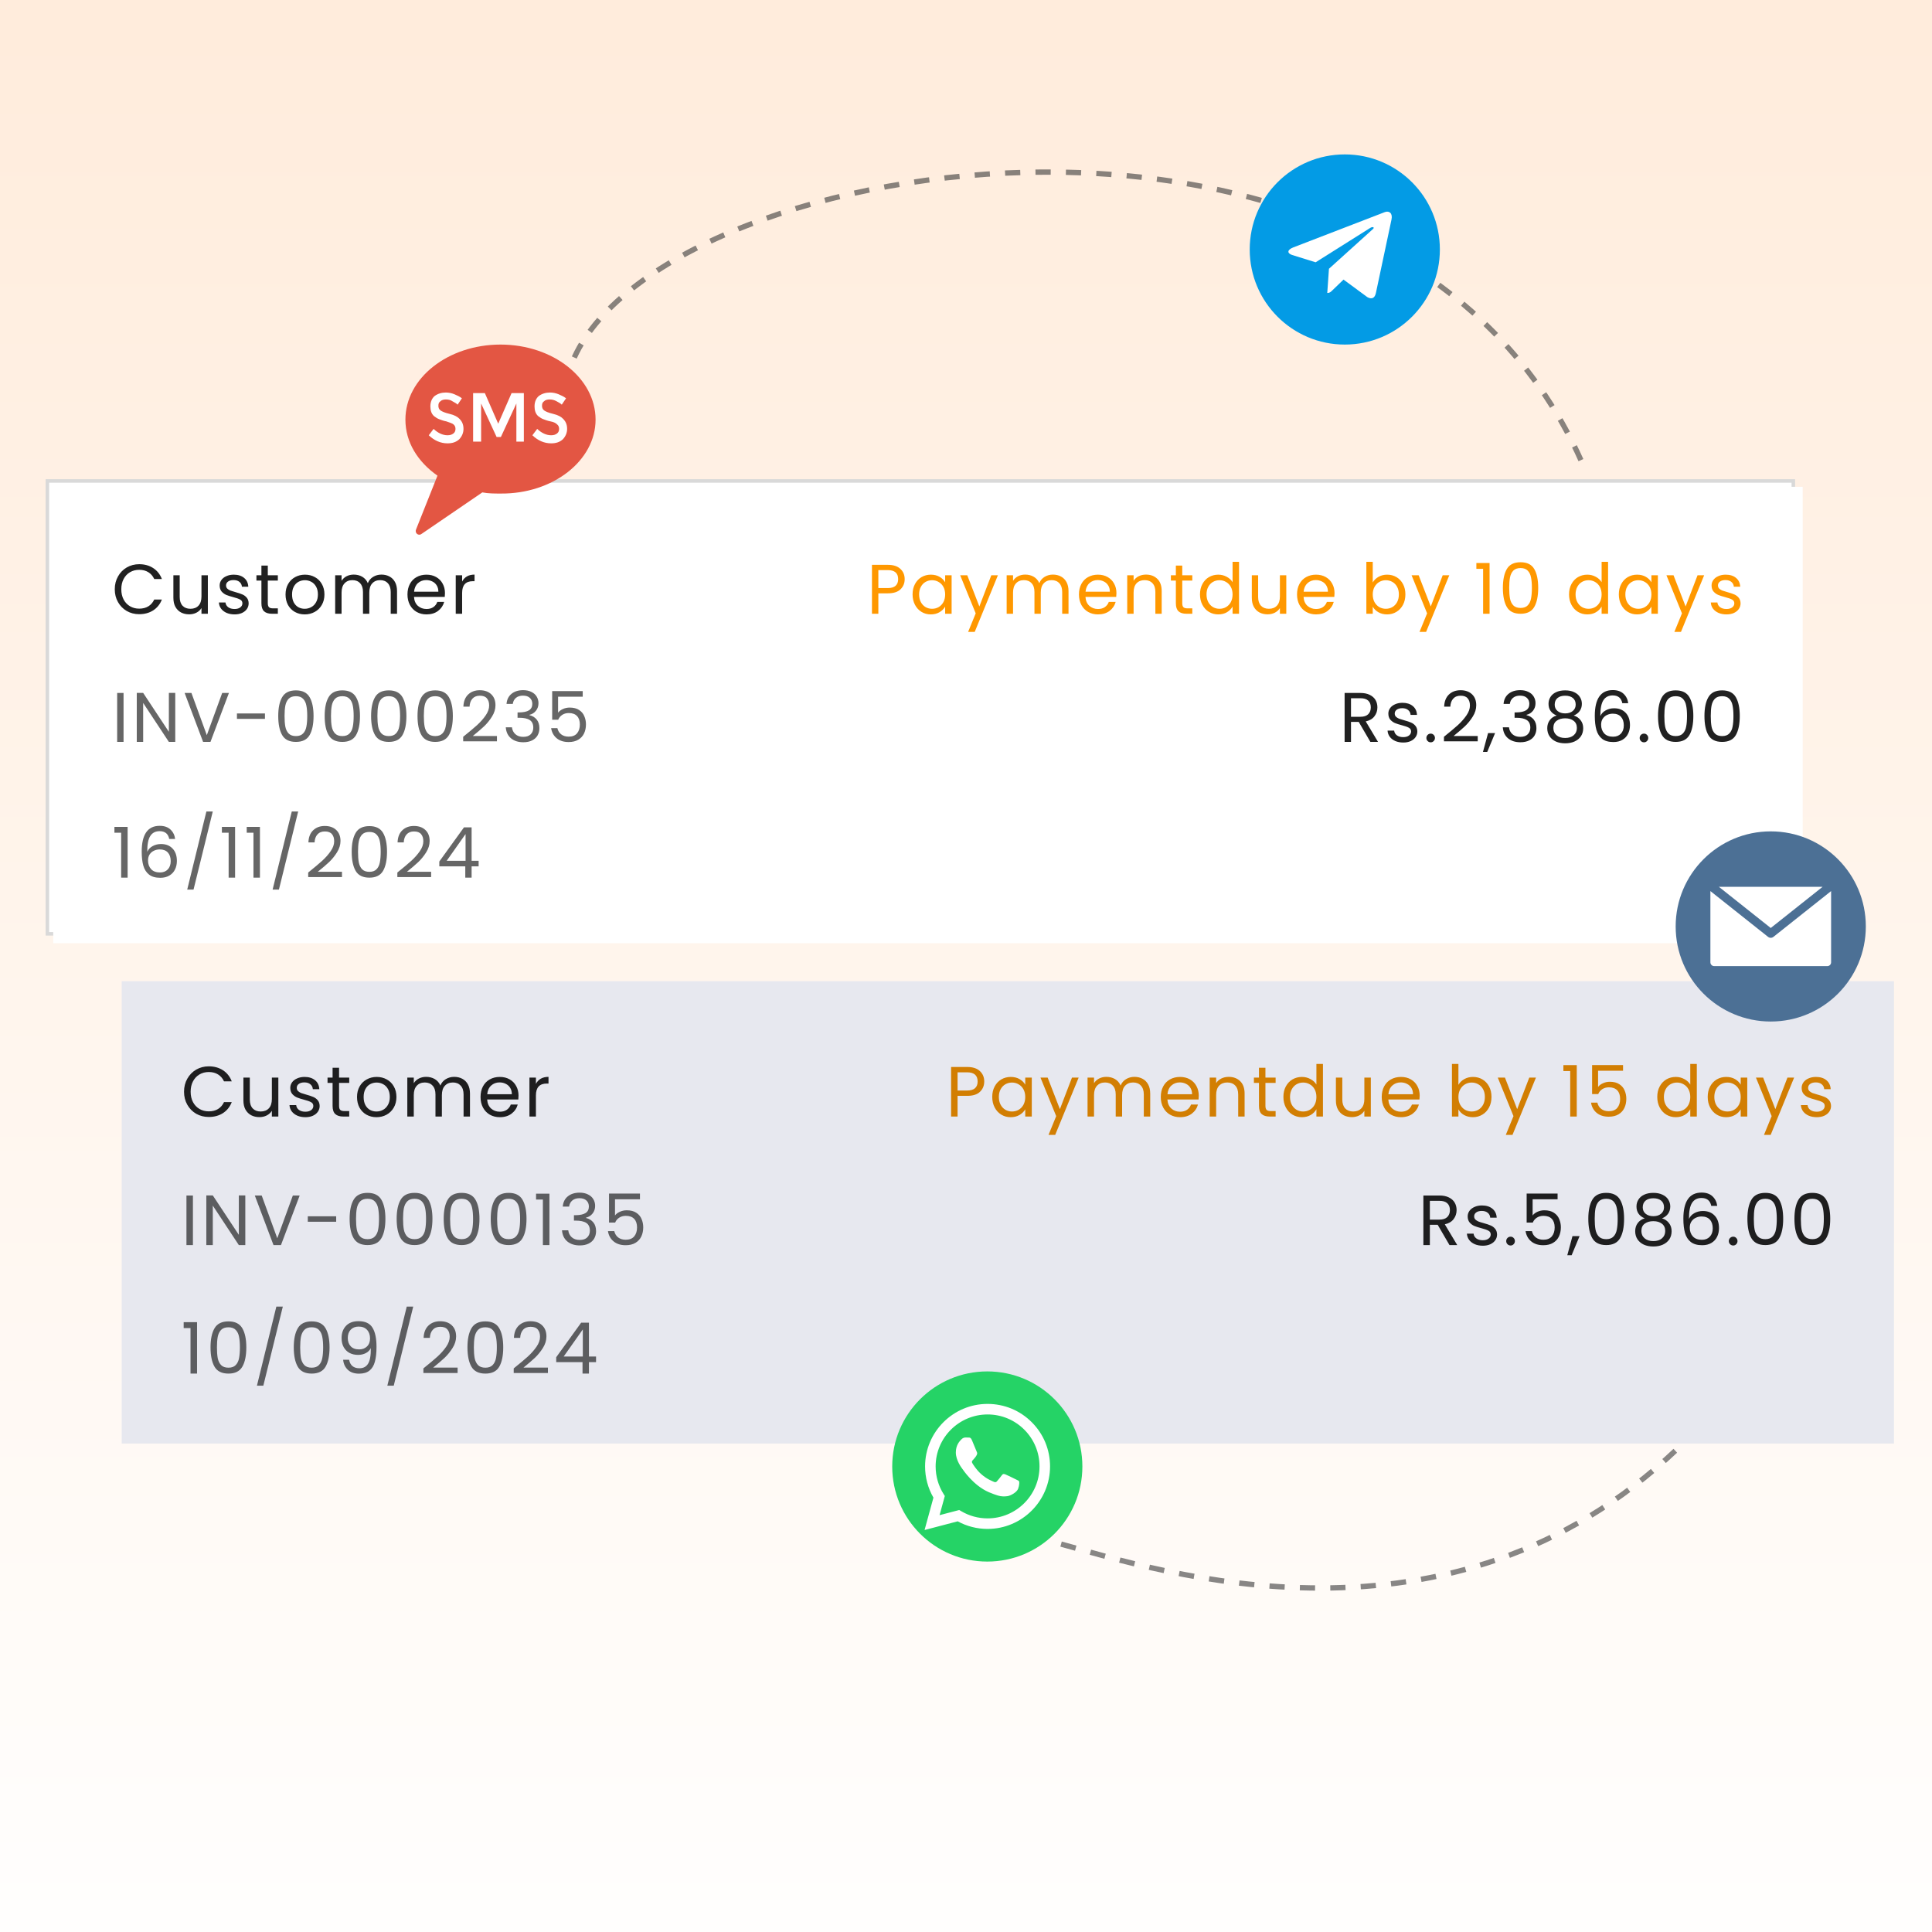 <svg width="254" height="254" viewBox="0 0 254 254" fill="none" xmlns="http://www.w3.org/2000/svg">
<g clip-path="url(#clip0_515_19595)">
<rect width="254" height="254" fill="url(#paint0_linear_515_19595)"/>
<path d="M75.5 47.001C88 19.5 184.5 4.5 208.5 62" stroke="#393939" stroke-opacity="0.6" stroke-width="0.7" stroke-dasharray="2 2"/>
<path d="M139.5 203C152.53 206.567 190.5 219 220.5 190.5" stroke="#393939" stroke-opacity="0.6" stroke-width="0.7" stroke-dasharray="2 2"/>
<rect x="6.231" y="63.231" width="229.538" height="59.538" fill="white" stroke="#D9D9D9" stroke-width="0.462"/>
<g filter="url(#filter0_d_515_19595)">
<rect width="230" height="60" transform="translate(6 63)" fill="white"/>
<path d="M14.089 76.471C14.089 75.843 14.231 75.28 14.514 74.782C14.797 74.277 15.181 73.883 15.668 73.6C16.16 73.317 16.705 73.175 17.302 73.175C18.003 73.175 18.615 73.345 19.139 73.683C19.662 74.022 20.043 74.502 20.283 75.123H19.277C19.099 74.736 18.84 74.437 18.502 74.228C18.169 74.019 17.769 73.914 17.302 73.914C16.852 73.914 16.449 74.019 16.092 74.228C15.735 74.437 15.455 74.736 15.252 75.123C15.049 75.505 14.948 75.954 14.948 76.471C14.948 76.982 15.049 77.431 15.252 77.819C15.455 78.2 15.735 78.496 16.092 78.705C16.449 78.914 16.852 79.019 17.302 79.019C17.769 79.019 18.169 78.917 18.502 78.714C18.84 78.505 19.099 78.206 19.277 77.819H20.283C20.043 78.434 19.662 78.911 19.139 79.249C18.615 79.582 18.003 79.748 17.302 79.748C16.705 79.748 16.16 79.609 15.668 79.332C15.181 79.049 14.797 78.659 14.514 78.16C14.231 77.662 14.089 77.099 14.089 76.471ZM26.327 74.634V79.692H25.487V78.945C25.327 79.203 25.103 79.406 24.814 79.554C24.53 79.695 24.217 79.766 23.872 79.766C23.478 79.766 23.124 79.686 22.81 79.526C22.497 79.36 22.247 79.114 22.063 78.788C21.884 78.462 21.795 78.065 21.795 77.597V74.634H22.626V77.486C22.626 77.985 22.752 78.369 23.004 78.64C23.257 78.905 23.601 79.037 24.038 79.037C24.487 79.037 24.841 78.898 25.1 78.622C25.358 78.345 25.487 77.942 25.487 77.412V74.634H26.327ZM29.844 79.775C29.456 79.775 29.109 79.711 28.801 79.582C28.493 79.446 28.25 79.262 28.072 79.028C27.893 78.788 27.795 78.514 27.776 78.206H28.644C28.669 78.459 28.786 78.665 28.995 78.825C29.21 78.985 29.49 79.065 29.835 79.065C30.155 79.065 30.407 78.994 30.592 78.852C30.776 78.711 30.869 78.532 30.869 78.317C30.869 78.096 30.77 77.932 30.573 77.828C30.376 77.717 30.072 77.609 29.66 77.505C29.284 77.406 28.976 77.308 28.736 77.209C28.503 77.105 28.299 76.954 28.127 76.757C27.961 76.554 27.878 76.289 27.878 75.963C27.878 75.705 27.955 75.468 28.109 75.252C28.262 75.037 28.481 74.868 28.764 74.745C29.047 74.615 29.37 74.551 29.733 74.551C30.293 74.551 30.746 74.692 31.09 74.975C31.435 75.258 31.619 75.646 31.644 76.138H30.804C30.786 75.874 30.678 75.662 30.481 75.502C30.29 75.342 30.032 75.262 29.706 75.262C29.404 75.262 29.164 75.326 28.986 75.456C28.807 75.585 28.718 75.754 28.718 75.963C28.718 76.129 28.77 76.268 28.875 76.379C28.986 76.483 29.121 76.569 29.281 76.637C29.447 76.698 29.675 76.769 29.964 76.849C30.327 76.948 30.622 77.046 30.85 77.145C31.078 77.237 31.272 77.379 31.432 77.569C31.598 77.76 31.684 78.009 31.69 78.317C31.69 78.594 31.613 78.843 31.459 79.065C31.306 79.286 31.087 79.462 30.804 79.591C30.527 79.714 30.207 79.775 29.844 79.775ZM34.208 75.326V78.308C34.208 78.554 34.261 78.729 34.365 78.834C34.47 78.932 34.651 78.982 34.91 78.982H35.528V79.692H34.771C34.304 79.692 33.953 79.585 33.719 79.369C33.485 79.154 33.368 78.8 33.368 78.308V75.326H32.713V74.634H33.368V73.36H34.208V74.634H35.528V75.326H34.208ZM39.06 79.775C38.586 79.775 38.155 79.668 37.768 79.452C37.386 79.237 37.085 78.932 36.863 78.538C36.648 78.138 36.54 77.677 36.54 77.154C36.54 76.637 36.651 76.182 36.872 75.788C37.1 75.388 37.408 75.083 37.795 74.874C38.183 74.659 38.617 74.551 39.097 74.551C39.577 74.551 40.011 74.659 40.398 74.874C40.786 75.083 41.091 75.385 41.312 75.778C41.54 76.172 41.654 76.631 41.654 77.154C41.654 77.677 41.537 78.138 41.303 78.538C41.075 78.932 40.765 79.237 40.371 79.452C39.977 79.668 39.54 79.775 39.06 79.775ZM39.06 79.037C39.361 79.037 39.645 78.966 39.909 78.825C40.174 78.683 40.386 78.471 40.546 78.188C40.712 77.905 40.795 77.56 40.795 77.154C40.795 76.748 40.715 76.403 40.555 76.12C40.395 75.837 40.186 75.628 39.928 75.492C39.669 75.351 39.389 75.28 39.088 75.28C38.78 75.28 38.497 75.351 38.238 75.492C37.986 75.628 37.783 75.837 37.629 76.12C37.475 76.403 37.398 76.748 37.398 77.154C37.398 77.566 37.472 77.914 37.62 78.197C37.774 78.48 37.977 78.692 38.229 78.834C38.481 78.969 38.758 79.037 39.06 79.037ZM49.149 74.542C49.543 74.542 49.894 74.625 50.201 74.791C50.509 74.951 50.752 75.194 50.931 75.52C51.109 75.846 51.198 76.243 51.198 76.711V79.692H50.367V76.831C50.367 76.326 50.241 75.942 49.989 75.677C49.743 75.406 49.407 75.271 48.983 75.271C48.546 75.271 48.198 75.412 47.94 75.695C47.681 75.972 47.552 76.376 47.552 76.905V79.692H46.721V76.831C46.721 76.326 46.595 75.942 46.343 75.677C46.097 75.406 45.761 75.271 45.337 75.271C44.9 75.271 44.552 75.412 44.294 75.695C44.035 75.972 43.906 76.376 43.906 76.905V79.692H43.066V74.634H43.906V75.363C44.072 75.099 44.294 74.895 44.571 74.754C44.854 74.612 45.164 74.542 45.503 74.542C45.928 74.542 46.303 74.637 46.629 74.828C46.955 75.019 47.198 75.299 47.358 75.668C47.5 75.311 47.734 75.034 48.06 74.837C48.386 74.64 48.749 74.542 49.149 74.542ZM57.499 76.969C57.499 77.129 57.49 77.299 57.471 77.477H53.428C53.459 77.975 53.629 78.366 53.936 78.649C54.25 78.926 54.629 79.065 55.072 79.065C55.435 79.065 55.736 78.982 55.976 78.816C56.222 78.643 56.395 78.415 56.493 78.132H57.398C57.262 78.618 56.992 79.016 56.585 79.323C56.179 79.625 55.675 79.775 55.072 79.775C54.592 79.775 54.161 79.668 53.779 79.452C53.404 79.237 53.108 78.932 52.893 78.538C52.678 78.138 52.57 77.677 52.57 77.154C52.57 76.631 52.675 76.172 52.884 75.778C53.093 75.385 53.385 75.083 53.761 74.874C54.142 74.659 54.579 74.551 55.072 74.551C55.551 74.551 55.976 74.656 56.345 74.865C56.715 75.074 56.998 75.363 57.195 75.732C57.398 76.096 57.499 76.508 57.499 76.969ZM56.632 76.794C56.632 76.474 56.561 76.2 56.419 75.972C56.278 75.739 56.084 75.563 55.838 75.446C55.598 75.323 55.33 75.262 55.035 75.262C54.61 75.262 54.247 75.397 53.945 75.668C53.65 75.939 53.481 76.314 53.438 76.794H56.632ZM59.756 75.456C59.903 75.166 60.113 74.942 60.383 74.782C60.66 74.622 60.996 74.542 61.389 74.542V75.409H61.168C60.227 75.409 59.756 75.92 59.756 76.942V79.692H58.916V74.634H59.756V75.456Z" fill="black" fill-opacity="0.87"/>
<path d="M117.938 75.142C117.938 75.677 117.754 76.123 117.385 76.48C117.021 76.831 116.465 77.006 115.714 77.006H114.477V79.692H113.637V73.258H115.714C116.44 73.258 116.991 73.434 117.366 73.785C117.748 74.135 117.938 74.588 117.938 75.142ZM115.714 76.314C116.181 76.314 116.526 76.212 116.748 76.009C116.969 75.806 117.08 75.517 117.08 75.142C117.08 74.348 116.625 73.951 115.714 73.951H114.477V76.314H115.714ZM118.976 77.145C118.976 76.628 119.081 76.175 119.29 75.788C119.499 75.394 119.785 75.089 120.149 74.874C120.518 74.659 120.927 74.551 121.376 74.551C121.819 74.551 122.204 74.646 122.53 74.837C122.856 75.028 123.099 75.268 123.259 75.557V74.634H124.109V79.692H123.259V78.751C123.093 79.046 122.844 79.292 122.512 79.489C122.185 79.68 121.804 79.775 121.367 79.775C120.918 79.775 120.512 79.665 120.149 79.443C119.785 79.222 119.499 78.911 119.29 78.511C119.081 78.111 118.976 77.656 118.976 77.145ZM123.259 77.154C123.259 76.772 123.182 76.44 123.029 76.157C122.875 75.874 122.665 75.659 122.401 75.511C122.142 75.357 121.856 75.28 121.542 75.28C121.229 75.28 120.942 75.354 120.684 75.502C120.425 75.649 120.219 75.865 120.065 76.148C119.912 76.431 119.835 76.763 119.835 77.145C119.835 77.532 119.912 77.871 120.065 78.16C120.219 78.443 120.425 78.662 120.684 78.816C120.942 78.963 121.229 79.037 121.542 79.037C121.856 79.037 122.142 78.963 122.401 78.816C122.665 78.662 122.875 78.443 123.029 78.16C123.182 77.871 123.259 77.535 123.259 77.154ZM130.193 74.634L127.147 82.074H126.279L127.276 79.637L125.236 74.634H126.168L127.756 78.732L129.325 74.634H130.193ZM137.428 74.542C137.822 74.542 138.172 74.625 138.48 74.791C138.788 74.951 139.031 75.194 139.209 75.52C139.388 75.846 139.477 76.243 139.477 76.711V79.692H138.646V76.831C138.646 76.326 138.52 75.942 138.268 75.677C138.022 75.406 137.686 75.271 137.262 75.271C136.825 75.271 136.477 75.412 136.219 75.695C135.96 75.972 135.831 76.376 135.831 76.905V79.692H135V76.831C135 76.326 134.874 75.942 134.622 75.677C134.376 75.406 134.04 75.271 133.616 75.271C133.179 75.271 132.831 75.412 132.572 75.695C132.314 75.972 132.185 76.376 132.185 76.905V79.692H131.345V74.634H132.185V75.363C132.351 75.099 132.572 74.895 132.849 74.754C133.132 74.612 133.443 74.542 133.782 74.542C134.206 74.542 134.582 74.637 134.908 74.828C135.234 75.019 135.477 75.299 135.637 75.668C135.779 75.311 136.012 75.034 136.339 74.837C136.665 74.64 137.028 74.542 137.428 74.542ZM145.778 76.969C145.778 77.129 145.769 77.299 145.75 77.477H141.707C141.738 77.975 141.907 78.366 142.215 78.649C142.529 78.926 142.907 79.065 143.35 79.065C143.713 79.065 144.015 78.982 144.255 78.816C144.501 78.643 144.673 78.415 144.772 78.132H145.677C145.541 78.618 145.27 79.016 144.864 79.323C144.458 79.625 143.953 79.775 143.35 79.775C142.87 79.775 142.44 79.668 142.058 79.452C141.683 79.237 141.387 78.932 141.172 78.538C140.957 78.138 140.849 77.677 140.849 77.154C140.849 76.631 140.953 76.172 141.163 75.778C141.372 75.385 141.664 75.083 142.04 74.874C142.421 74.659 142.858 74.551 143.35 74.551C143.83 74.551 144.255 74.656 144.624 74.865C144.993 75.074 145.277 75.363 145.473 75.732C145.677 76.096 145.778 76.508 145.778 76.969ZM144.91 76.794C144.91 76.474 144.84 76.2 144.698 75.972C144.557 75.739 144.363 75.563 144.117 75.446C143.877 75.323 143.609 75.262 143.313 75.262C142.889 75.262 142.526 75.397 142.224 75.668C141.929 75.939 141.76 76.314 141.717 76.794H144.91ZM149.659 74.542C150.275 74.542 150.773 74.729 151.155 75.105C151.536 75.474 151.727 76.009 151.727 76.711V79.692H150.896V76.831C150.896 76.326 150.77 75.942 150.518 75.677C150.265 75.406 149.921 75.271 149.484 75.271C149.041 75.271 148.687 75.409 148.422 75.686C148.164 75.963 148.035 76.366 148.035 76.895V79.692H147.195V74.634H148.035V75.354C148.201 75.096 148.425 74.895 148.708 74.754C148.998 74.612 149.315 74.542 149.659 74.542ZM154.431 75.326V78.308C154.431 78.554 154.484 78.729 154.588 78.834C154.693 78.932 154.874 78.982 155.133 78.982H155.751V79.692H154.994C154.527 79.692 154.176 79.585 153.942 79.369C153.708 79.154 153.591 78.8 153.591 78.308V75.326H152.936V74.634H153.591V73.36H154.431V74.634H155.751V75.326H154.431ZM156.763 77.145C156.763 76.628 156.868 76.175 157.077 75.788C157.286 75.394 157.572 75.089 157.935 74.874C158.304 74.659 158.717 74.551 159.172 74.551C159.566 74.551 159.932 74.643 160.271 74.828C160.609 75.006 160.868 75.243 161.046 75.538V72.862H161.895V79.692H161.046V78.742C160.88 79.043 160.634 79.292 160.308 79.489C159.981 79.68 159.6 79.775 159.163 79.775C158.714 79.775 158.304 79.665 157.935 79.443C157.572 79.222 157.286 78.911 157.077 78.511C156.868 78.111 156.763 77.656 156.763 77.145ZM161.046 77.154C161.046 76.772 160.969 76.44 160.815 76.157C160.661 75.874 160.452 75.659 160.188 75.511C159.929 75.357 159.643 75.28 159.329 75.28C159.015 75.28 158.729 75.354 158.471 75.502C158.212 75.649 158.006 75.865 157.852 76.148C157.698 76.431 157.621 76.763 157.621 77.145C157.621 77.532 157.698 77.871 157.852 78.16C158.006 78.443 158.212 78.662 158.471 78.816C158.729 78.963 159.015 79.037 159.329 79.037C159.643 79.037 159.929 78.963 160.188 78.816C160.452 78.662 160.661 78.443 160.815 78.16C160.969 77.871 161.046 77.535 161.046 77.154ZM168.109 74.634V79.692H167.269V78.945C167.109 79.203 166.884 79.406 166.595 79.554C166.312 79.695 165.998 79.766 165.653 79.766C165.259 79.766 164.906 79.686 164.592 79.526C164.278 79.36 164.029 79.114 163.844 78.788C163.666 78.462 163.576 78.065 163.576 77.597V74.634H164.407V77.486C164.407 77.985 164.533 78.369 164.786 78.64C165.038 78.905 165.382 79.037 165.819 79.037C166.269 79.037 166.622 78.898 166.881 78.622C167.139 78.345 167.269 77.942 167.269 77.412V74.634H168.109ZM174.45 76.969C174.45 77.129 174.441 77.299 174.422 77.477H170.379C170.41 77.975 170.579 78.366 170.887 78.649C171.201 78.926 171.579 79.065 172.022 79.065C172.385 79.065 172.687 78.982 172.927 78.816C173.173 78.643 173.345 78.415 173.444 78.132H174.348C174.213 78.618 173.942 79.016 173.536 79.323C173.13 79.625 172.625 79.775 172.022 79.775C171.542 79.775 171.111 79.668 170.73 79.452C170.355 79.237 170.059 78.932 169.844 78.538C169.628 78.138 169.521 77.677 169.521 77.154C169.521 76.631 169.625 76.172 169.835 75.778C170.044 75.385 170.336 75.083 170.711 74.874C171.093 74.659 171.53 74.551 172.022 74.551C172.502 74.551 172.927 74.656 173.296 74.865C173.665 75.074 173.948 75.363 174.145 75.732C174.348 76.096 174.45 76.508 174.45 76.969ZM173.582 76.794C173.582 76.474 173.511 76.2 173.37 75.972C173.228 75.739 173.035 75.563 172.788 75.446C172.548 75.323 172.281 75.262 171.985 75.262C171.561 75.262 171.198 75.397 170.896 75.668C170.601 75.939 170.431 76.314 170.388 76.794H173.582ZM179.475 75.576C179.647 75.274 179.9 75.028 180.232 74.837C180.564 74.646 180.943 74.551 181.367 74.551C181.823 74.551 182.232 74.659 182.595 74.874C182.958 75.089 183.244 75.394 183.454 75.788C183.663 76.175 183.767 76.628 183.767 77.145C183.767 77.656 183.663 78.111 183.454 78.511C183.244 78.911 182.955 79.222 182.586 79.443C182.223 79.665 181.817 79.775 181.367 79.775C180.93 79.775 180.546 79.68 180.214 79.489C179.887 79.299 179.641 79.055 179.475 78.76V79.692H178.635V72.862H179.475V75.576ZM182.909 77.145C182.909 76.763 182.832 76.431 182.678 76.148C182.524 75.865 182.315 75.649 182.05 75.502C181.792 75.354 181.506 75.28 181.192 75.28C180.884 75.28 180.598 75.357 180.334 75.511C180.075 75.659 179.866 75.877 179.706 76.166C179.552 76.449 179.475 76.778 179.475 77.154C179.475 77.535 179.552 77.871 179.706 78.16C179.866 78.443 180.075 78.662 180.334 78.816C180.598 78.963 180.884 79.037 181.192 79.037C181.506 79.037 181.792 78.963 182.05 78.816C182.315 78.662 182.524 78.443 182.678 78.16C182.832 77.871 182.909 77.532 182.909 77.145ZM189.538 74.634L186.491 82.074H185.624L186.621 79.637L184.581 74.634H185.513L187.101 78.732L188.67 74.634H189.538ZM193.098 73.785V73.019H194.834V79.692H193.985V73.785H193.098ZM196.584 76.286C196.584 75.228 196.757 74.403 197.101 73.812C197.446 73.216 198.049 72.917 198.91 72.917C199.766 72.917 200.366 73.216 200.71 73.812C201.055 74.403 201.227 75.228 201.227 76.286C201.227 77.363 201.055 78.2 200.71 78.797C200.366 79.394 199.766 79.692 198.91 79.692C198.049 79.692 197.446 79.394 197.101 78.797C196.757 78.2 196.584 77.363 196.584 76.286ZM200.397 76.286C200.397 75.751 200.36 75.299 200.286 74.929C200.218 74.554 200.074 74.252 199.852 74.025C199.637 73.797 199.323 73.683 198.91 73.683C198.492 73.683 198.172 73.797 197.95 74.025C197.735 74.252 197.59 74.554 197.517 74.929C197.449 75.299 197.415 75.751 197.415 76.286C197.415 76.84 197.449 77.305 197.517 77.68C197.59 78.055 197.735 78.357 197.95 78.585C198.172 78.812 198.492 78.926 198.91 78.926C199.323 78.926 199.637 78.812 199.852 78.585C200.074 78.357 200.218 78.055 200.286 77.68C200.36 77.305 200.397 76.84 200.397 76.286ZM205.282 77.145C205.282 76.628 205.386 76.175 205.595 75.788C205.805 75.394 206.091 75.089 206.454 74.874C206.823 74.659 207.235 74.551 207.691 74.551C208.085 74.551 208.451 74.643 208.789 74.828C209.128 75.006 209.386 75.243 209.565 75.538V72.862H210.414V79.692H209.565V78.742C209.398 79.043 209.152 79.292 208.826 79.489C208.5 79.68 208.118 79.775 207.682 79.775C207.232 79.775 206.823 79.665 206.454 79.443C206.091 79.222 205.805 78.911 205.595 78.511C205.386 78.111 205.282 77.656 205.282 77.145ZM209.565 77.154C209.565 76.772 209.488 76.44 209.334 76.157C209.18 75.874 208.971 75.659 208.706 75.511C208.448 75.357 208.162 75.28 207.848 75.28C207.534 75.28 207.248 75.354 206.989 75.502C206.731 75.649 206.525 75.865 206.371 76.148C206.217 76.431 206.14 76.763 206.14 77.145C206.14 77.532 206.217 77.871 206.371 78.16C206.525 78.443 206.731 78.662 206.989 78.816C207.248 78.963 207.534 79.037 207.848 79.037C208.162 79.037 208.448 78.963 208.706 78.816C208.971 78.662 209.18 78.443 209.334 78.16C209.488 77.871 209.565 77.535 209.565 77.154ZM211.827 77.145C211.827 76.628 211.932 76.175 212.141 75.788C212.35 75.394 212.636 75.089 213 74.874C213.369 74.659 213.778 74.551 214.227 74.551C214.67 74.551 215.055 74.646 215.381 74.837C215.707 75.028 215.95 75.268 216.11 75.557V74.634H216.96V79.692H216.11V78.751C215.944 79.046 215.695 79.292 215.363 79.489C215.036 79.68 214.655 79.775 214.218 79.775C213.769 79.775 213.363 79.665 213 79.443C212.636 79.222 212.35 78.911 212.141 78.511C211.932 78.111 211.827 77.656 211.827 77.145ZM216.11 77.154C216.11 76.772 216.033 76.44 215.88 76.157C215.726 75.874 215.516 75.659 215.252 75.511C214.993 75.357 214.707 75.28 214.393 75.28C214.08 75.28 213.793 75.354 213.535 75.502C213.276 75.649 213.07 75.865 212.916 76.148C212.763 76.431 212.686 76.763 212.686 77.145C212.686 77.532 212.763 77.871 212.916 78.16C213.07 78.443 213.276 78.662 213.535 78.816C213.793 78.963 214.08 79.037 214.393 79.037C214.707 79.037 214.993 78.963 215.252 78.816C215.516 78.662 215.726 78.443 215.88 78.16C216.033 77.871 216.11 77.535 216.11 77.154ZM223.044 74.634L219.997 82.074H219.13L220.127 79.637L218.087 74.634H219.019L220.607 78.732L222.176 74.634H223.044ZM225.987 79.775C225.599 79.775 225.251 79.711 224.943 79.582C224.636 79.446 224.393 79.262 224.214 79.028C224.036 78.788 223.937 78.514 223.919 78.206H224.787C224.811 78.459 224.928 78.665 225.137 78.825C225.353 78.985 225.633 79.065 225.977 79.065C226.297 79.065 226.55 78.994 226.734 78.852C226.919 78.711 227.011 78.532 227.011 78.317C227.011 78.096 226.913 77.932 226.716 77.828C226.519 77.717 226.214 77.609 225.802 77.505C225.427 77.406 225.119 77.308 224.879 77.209C224.645 77.105 224.442 76.954 224.27 76.757C224.103 76.554 224.02 76.289 224.02 75.963C224.02 75.705 224.097 75.468 224.251 75.252C224.405 75.037 224.623 74.868 224.907 74.745C225.19 74.615 225.513 74.551 225.876 74.551C226.436 74.551 226.888 74.692 227.233 74.975C227.577 75.258 227.762 75.646 227.787 76.138H226.947C226.928 75.874 226.82 75.662 226.623 75.502C226.433 75.342 226.174 75.262 225.848 75.262C225.547 75.262 225.307 75.326 225.128 75.456C224.95 75.585 224.86 75.754 224.86 75.963C224.86 76.129 224.913 76.268 225.017 76.379C225.128 76.483 225.263 76.569 225.423 76.637C225.59 76.698 225.817 76.769 226.107 76.849C226.47 76.948 226.765 77.046 226.993 77.145C227.22 77.237 227.414 77.379 227.574 77.569C227.74 77.76 227.827 78.009 227.833 78.317C227.833 78.594 227.756 78.843 227.602 79.065C227.448 79.286 227.23 79.462 226.947 79.591C226.67 79.714 226.35 79.775 225.987 79.775Z" fill="#FF9800"/>
<path d="M15.243 90.104V96.538H14.403V90.104H15.243ZM22.041 96.538H21.201L17.822 91.415V96.538H16.982V90.095H17.822L21.201 95.209V90.095H22.041V96.538ZM29.097 90.104L26.67 96.538H25.701L23.273 90.104H24.168L26.19 95.652L28.211 90.104H29.097ZM33.834 92.8V93.51H30.151V92.8H33.834ZM35.58 93.132C35.58 92.073 35.752 91.249 36.096 90.658C36.441 90.061 37.044 89.763 37.906 89.763C38.761 89.763 39.361 90.061 39.706 90.658C40.05 91.249 40.223 92.073 40.223 93.132C40.223 94.209 40.05 95.046 39.706 95.643C39.361 96.24 38.761 96.538 37.906 96.538C37.044 96.538 36.441 96.24 36.096 95.643C35.752 95.046 35.58 94.209 35.58 93.132ZM39.392 93.132C39.392 92.597 39.355 92.144 39.281 91.775C39.213 91.4 39.069 91.098 38.847 90.87C38.632 90.643 38.318 90.529 37.906 90.529C37.487 90.529 37.167 90.643 36.946 90.87C36.73 91.098 36.586 91.4 36.512 91.775C36.444 92.144 36.41 92.597 36.41 93.132C36.41 93.686 36.444 94.15 36.512 94.526C36.586 94.901 36.73 95.203 36.946 95.43C37.167 95.658 37.487 95.772 37.906 95.772C38.318 95.772 38.632 95.658 38.847 95.43C39.069 95.203 39.213 94.901 39.281 94.526C39.355 94.15 39.392 93.686 39.392 93.132ZM41.684 93.132C41.684 92.073 41.856 91.249 42.2 90.658C42.545 90.061 43.148 89.763 44.01 89.763C44.865 89.763 45.465 90.061 45.81 90.658C46.154 91.249 46.327 92.073 46.327 93.132C46.327 94.209 46.154 95.046 45.81 95.643C45.465 96.24 44.865 96.538 44.01 96.538C43.148 96.538 42.545 96.24 42.2 95.643C41.856 95.046 41.684 94.209 41.684 93.132ZM45.496 93.132C45.496 92.597 45.459 92.144 45.385 91.775C45.317 91.4 45.173 91.098 44.951 90.87C44.736 90.643 44.422 90.529 44.01 90.529C43.591 90.529 43.271 90.643 43.05 90.87C42.834 91.098 42.69 91.4 42.616 91.775C42.548 92.144 42.514 92.597 42.514 93.132C42.514 93.686 42.548 94.15 42.616 94.526C42.69 94.901 42.834 95.203 43.05 95.43C43.271 95.658 43.591 95.772 44.01 95.772C44.422 95.772 44.736 95.658 44.951 95.43C45.173 95.203 45.317 94.901 45.385 94.526C45.459 94.15 45.496 93.686 45.496 93.132ZM47.788 93.132C47.788 92.073 47.96 91.249 48.304 90.658C48.649 90.061 49.252 89.763 50.114 89.763C50.969 89.763 51.569 90.061 51.914 90.658C52.258 91.249 52.431 92.073 52.431 93.132C52.431 94.209 52.258 95.046 51.914 95.643C51.569 96.24 50.969 96.538 50.114 96.538C49.252 96.538 48.649 96.24 48.304 95.643C47.96 95.046 47.788 94.209 47.788 93.132ZM51.6 93.132C51.6 92.597 51.563 92.144 51.489 91.775C51.421 91.4 51.277 91.098 51.055 90.87C50.84 90.643 50.526 90.529 50.114 90.529C49.695 90.529 49.375 90.643 49.154 90.87C48.938 91.098 48.794 91.4 48.72 91.775C48.652 92.144 48.618 92.597 48.618 93.132C48.618 93.686 48.652 94.15 48.72 94.526C48.794 94.901 48.938 95.203 49.154 95.43C49.375 95.658 49.695 95.772 50.114 95.772C50.526 95.772 50.84 95.658 51.055 95.43C51.277 95.203 51.421 94.901 51.489 94.526C51.563 94.15 51.6 93.686 51.6 93.132ZM53.891 93.132C53.891 92.073 54.064 91.249 54.408 90.658C54.753 90.061 55.356 89.763 56.218 89.763C57.073 89.763 57.673 90.061 58.018 90.658C58.362 91.249 58.535 92.073 58.535 93.132C58.535 94.209 58.362 95.046 58.018 95.643C57.673 96.24 57.073 96.538 56.218 96.538C55.356 96.538 54.753 96.24 54.408 95.643C54.064 95.046 53.891 94.209 53.891 93.132ZM57.704 93.132C57.704 92.597 57.667 92.144 57.593 91.775C57.525 91.4 57.381 91.098 57.159 90.87C56.944 90.643 56.63 90.529 56.218 90.529C55.799 90.529 55.479 90.643 55.258 90.87C55.042 91.098 54.898 91.4 54.824 91.775C54.756 92.144 54.722 92.597 54.722 93.132C54.722 93.686 54.756 94.15 54.824 94.526C54.898 94.901 55.042 95.203 55.258 95.43C55.479 95.658 55.799 95.772 56.218 95.772C56.63 95.772 56.944 95.658 57.159 95.43C57.381 95.203 57.525 94.901 57.593 94.526C57.667 94.15 57.704 93.686 57.704 93.132ZM59.894 95.864C60.675 95.237 61.288 94.723 61.731 94.323C62.174 93.916 62.546 93.495 62.848 93.058C63.155 92.615 63.309 92.181 63.309 91.757C63.309 91.356 63.211 91.043 63.014 90.815C62.823 90.581 62.512 90.464 62.081 90.464C61.663 90.464 61.337 90.597 61.103 90.861C60.875 91.12 60.752 91.467 60.734 91.904H59.922C59.946 91.215 60.155 90.683 60.549 90.307C60.943 89.932 61.451 89.744 62.072 89.744C62.706 89.744 63.208 89.92 63.577 90.27C63.952 90.621 64.14 91.104 64.14 91.72C64.14 92.23 63.986 92.729 63.678 93.215C63.377 93.695 63.032 94.12 62.645 94.489C62.257 94.852 61.761 95.276 61.158 95.763H64.334V96.464H59.894V95.864ZM65.594 91.544C65.637 90.978 65.856 90.535 66.249 90.215C66.643 89.895 67.154 89.735 67.782 89.735C68.2 89.735 68.56 89.812 68.862 89.966C69.169 90.114 69.4 90.317 69.554 90.575C69.714 90.834 69.794 91.126 69.794 91.452C69.794 91.834 69.683 92.163 69.462 92.44C69.246 92.716 68.963 92.895 68.613 92.975V93.021C69.013 93.12 69.329 93.314 69.563 93.603C69.797 93.892 69.914 94.27 69.914 94.738C69.914 95.089 69.834 95.406 69.674 95.689C69.514 95.966 69.274 96.184 68.954 96.344C68.634 96.504 68.249 96.584 67.8 96.584C67.148 96.584 66.613 96.415 66.194 96.076C65.776 95.732 65.542 95.246 65.493 94.618H66.305C66.348 94.987 66.499 95.289 66.757 95.523C67.016 95.757 67.36 95.874 67.791 95.874C68.222 95.874 68.548 95.763 68.769 95.541C68.997 95.314 69.111 95.021 69.111 94.664C69.111 94.203 68.957 93.87 68.65 93.667C68.342 93.464 67.877 93.363 67.256 93.363H67.043V92.661H67.265C67.831 92.655 68.259 92.563 68.548 92.384C68.837 92.2 68.982 91.916 68.982 91.535C68.982 91.209 68.874 90.947 68.659 90.75C68.45 90.553 68.148 90.455 67.754 90.455C67.373 90.455 67.065 90.553 66.831 90.75C66.597 90.947 66.459 91.212 66.416 91.544H65.594ZM75.611 90.594H72.371V92.698C72.513 92.501 72.722 92.341 72.999 92.218C73.276 92.089 73.574 92.024 73.894 92.024C74.405 92.024 74.821 92.132 75.141 92.347C75.461 92.556 75.688 92.83 75.824 93.169C75.965 93.501 76.036 93.855 76.036 94.23C76.036 94.674 75.953 95.07 75.787 95.421C75.621 95.772 75.365 96.049 75.021 96.252C74.682 96.455 74.261 96.556 73.756 96.556C73.11 96.556 72.587 96.39 72.187 96.058C71.787 95.726 71.544 95.283 71.457 94.729H72.279C72.359 95.08 72.528 95.353 72.787 95.55C73.045 95.747 73.371 95.846 73.765 95.846C74.251 95.846 74.618 95.701 74.864 95.412C75.11 95.117 75.233 94.729 75.233 94.249C75.233 93.769 75.11 93.4 74.864 93.141C74.618 92.876 74.254 92.744 73.774 92.744C73.448 92.744 73.162 92.824 72.916 92.984C72.676 93.138 72.501 93.35 72.39 93.621H71.596V89.855H75.611V90.594Z" fill="black" fill-opacity="0.6"/>
<path d="M179.164 96.538L177.632 93.907H176.616V96.538H175.776V90.104H177.853C178.339 90.104 178.749 90.187 179.081 90.353C179.419 90.52 179.672 90.744 179.838 91.027C180.004 91.31 180.087 91.633 180.087 91.996C180.087 92.44 179.958 92.83 179.699 93.169C179.447 93.507 179.066 93.732 178.555 93.843L180.17 96.538H179.164ZM176.616 93.234H177.853C178.309 93.234 178.65 93.123 178.878 92.901C179.106 92.674 179.219 92.372 179.219 91.996C179.219 91.615 179.106 91.32 178.878 91.11C178.656 90.901 178.315 90.796 177.853 90.796H176.616V93.234ZM183.491 96.621C183.103 96.621 182.755 96.556 182.448 96.427C182.14 96.292 181.897 96.107 181.718 95.874C181.54 95.633 181.441 95.36 181.423 95.052H182.291C182.315 95.304 182.432 95.51 182.641 95.67C182.857 95.83 183.137 95.91 183.481 95.91C183.801 95.91 184.054 95.84 184.238 95.698C184.423 95.556 184.515 95.378 184.515 95.163C184.515 94.941 184.417 94.778 184.22 94.674C184.023 94.563 183.718 94.455 183.306 94.35C182.931 94.252 182.623 94.153 182.383 94.055C182.149 93.95 181.946 93.8 181.774 93.603C181.608 93.4 181.525 93.135 181.525 92.809C181.525 92.55 181.601 92.314 181.755 92.098C181.909 91.883 182.128 91.713 182.411 91.59C182.694 91.461 183.017 91.397 183.38 91.397C183.94 91.397 184.392 91.538 184.737 91.821C185.081 92.104 185.266 92.492 185.291 92.984H184.451C184.432 92.72 184.325 92.507 184.128 92.347C183.937 92.187 183.678 92.107 183.352 92.107C183.051 92.107 182.811 92.172 182.632 92.301C182.454 92.43 182.365 92.6 182.365 92.809C182.365 92.975 182.417 93.114 182.521 93.224C182.632 93.329 182.768 93.415 182.928 93.483C183.094 93.544 183.321 93.615 183.611 93.695C183.974 93.793 184.269 93.892 184.497 93.99C184.725 94.083 184.918 94.224 185.078 94.415C185.245 94.606 185.331 94.855 185.337 95.163C185.337 95.44 185.26 95.689 185.106 95.91C184.952 96.132 184.734 96.307 184.451 96.436C184.174 96.56 183.854 96.621 183.491 96.621ZM187.098 96.594C186.938 96.594 186.803 96.538 186.692 96.427C186.581 96.317 186.526 96.181 186.526 96.021C186.526 95.861 186.581 95.726 186.692 95.615C186.803 95.504 186.938 95.449 187.098 95.449C187.252 95.449 187.381 95.504 187.486 95.615C187.597 95.726 187.652 95.861 187.652 96.021C187.652 96.181 187.597 96.317 187.486 96.427C187.381 96.538 187.252 96.594 187.098 96.594ZM188.836 95.864C189.618 95.237 190.23 94.723 190.673 94.323C191.116 93.916 191.488 93.495 191.79 93.058C192.098 92.615 192.252 92.181 192.252 91.757C192.252 91.356 192.153 91.043 191.956 90.815C191.765 90.581 191.455 90.464 191.024 90.464C190.605 90.464 190.279 90.597 190.045 90.861C189.818 91.12 189.695 91.467 189.676 91.904H188.864C188.888 91.215 189.098 90.683 189.492 90.307C189.885 89.932 190.393 89.744 191.015 89.744C191.648 89.744 192.15 89.92 192.519 90.27C192.895 90.621 193.082 91.104 193.082 91.72C193.082 92.23 192.928 92.729 192.621 93.215C192.319 93.695 191.975 94.12 191.587 94.489C191.199 94.852 190.704 95.276 190.101 95.763H193.276V96.464H188.836V95.864ZM195.561 95.375L194.527 97.858H193.964L194.638 95.375H195.561ZM196.674 91.544C196.717 90.978 196.936 90.535 197.329 90.215C197.723 89.895 198.234 89.735 198.862 89.735C199.28 89.735 199.64 89.812 199.942 89.966C200.249 90.114 200.48 90.317 200.634 90.575C200.794 90.834 200.874 91.126 200.874 91.452C200.874 91.834 200.763 92.163 200.542 92.44C200.326 92.716 200.043 92.895 199.693 92.975V93.021C200.093 93.12 200.409 93.314 200.643 93.603C200.877 93.892 200.994 94.27 200.994 94.738C200.994 95.089 200.914 95.406 200.754 95.689C200.594 95.966 200.354 96.184 200.034 96.344C199.714 96.504 199.329 96.584 198.88 96.584C198.228 96.584 197.693 96.415 197.274 96.076C196.856 95.732 196.622 95.246 196.573 94.618H197.385C197.428 94.987 197.579 95.289 197.837 95.523C198.096 95.757 198.44 95.874 198.871 95.874C199.302 95.874 199.628 95.763 199.849 95.541C200.077 95.314 200.191 95.021 200.191 94.664C200.191 94.203 200.037 93.87 199.729 93.667C199.422 93.464 198.957 93.363 198.336 93.363H198.123V92.661H198.345C198.911 92.655 199.339 92.563 199.628 92.384C199.917 92.2 200.062 91.916 200.062 91.535C200.062 91.209 199.954 90.947 199.739 90.75C199.529 90.553 199.228 90.455 198.834 90.455C198.453 90.455 198.145 90.553 197.911 90.75C197.677 90.947 197.539 91.212 197.496 91.544H196.674ZM203.654 93.067C203.31 92.932 203.045 92.735 202.861 92.477C202.676 92.218 202.584 91.904 202.584 91.535C202.584 91.203 202.667 90.904 202.833 90.64C202.999 90.369 203.245 90.156 203.571 90.003C203.904 89.843 204.304 89.763 204.771 89.763C205.239 89.763 205.636 89.843 205.962 90.003C206.294 90.156 206.544 90.369 206.71 90.64C206.882 90.904 206.968 91.203 206.968 91.535C206.968 91.892 206.873 92.206 206.682 92.477C206.491 92.741 206.23 92.938 205.897 93.067C206.279 93.184 206.581 93.39 206.802 93.686C207.03 93.975 207.144 94.326 207.144 94.738C207.144 95.138 207.045 95.489 206.848 95.79C206.651 96.086 206.371 96.317 206.008 96.483C205.651 96.643 205.239 96.723 204.771 96.723C204.304 96.723 203.891 96.643 203.534 96.483C203.184 96.317 202.91 96.086 202.713 95.79C202.516 95.489 202.417 95.138 202.417 94.738C202.417 94.326 202.528 93.972 202.75 93.677C202.971 93.381 203.273 93.178 203.654 93.067ZM206.156 91.636C206.156 91.261 206.033 90.972 205.787 90.769C205.541 90.566 205.202 90.464 204.771 90.464C204.347 90.464 204.011 90.566 203.765 90.769C203.519 90.972 203.396 91.264 203.396 91.646C203.396 91.99 203.522 92.267 203.774 92.477C204.033 92.686 204.365 92.79 204.771 92.79C205.184 92.79 205.516 92.686 205.768 92.477C206.027 92.261 206.156 91.981 206.156 91.636ZM204.771 93.436C204.316 93.436 203.944 93.544 203.654 93.76C203.365 93.969 203.221 94.286 203.221 94.71C203.221 95.104 203.359 95.421 203.636 95.661C203.919 95.901 204.297 96.021 204.771 96.021C205.245 96.021 205.621 95.901 205.897 95.661C206.174 95.421 206.313 95.104 206.313 94.71C206.313 94.298 206.171 93.984 205.888 93.769C205.605 93.547 205.233 93.436 204.771 93.436ZM212.287 91.452C212.152 90.769 211.73 90.427 211.022 90.427C210.475 90.427 210.065 90.64 209.795 91.064C209.524 91.483 209.392 92.175 209.398 93.141C209.539 92.821 209.773 92.572 210.099 92.394C210.432 92.209 210.801 92.117 211.207 92.117C211.841 92.117 212.345 92.314 212.721 92.707C213.102 93.101 213.293 93.646 213.293 94.341C213.293 94.76 213.21 95.135 213.044 95.467C212.884 95.8 212.638 96.064 212.305 96.261C211.979 96.458 211.582 96.556 211.115 96.556C210.481 96.556 209.985 96.415 209.628 96.132C209.272 95.849 209.022 95.458 208.881 94.96C208.739 94.461 208.668 93.846 208.668 93.114C208.668 90.855 209.456 89.726 211.032 89.726C211.635 89.726 212.108 89.889 212.453 90.215C212.798 90.541 213.001 90.954 213.062 91.452H212.287ZM211.032 92.827C210.767 92.827 210.518 92.883 210.284 92.993C210.05 93.098 209.859 93.261 209.712 93.483C209.57 93.698 209.499 93.963 209.499 94.276C209.499 94.744 209.635 95.126 209.905 95.421C210.176 95.71 210.564 95.855 211.068 95.855C211.499 95.855 211.841 95.723 212.093 95.458C212.352 95.187 212.481 94.824 212.481 94.369C212.481 93.889 212.358 93.513 212.112 93.243C211.865 92.966 211.505 92.827 211.032 92.827ZM215.14 96.594C214.98 96.594 214.845 96.538 214.734 96.427C214.623 96.317 214.568 96.181 214.568 96.021C214.568 95.861 214.623 95.726 214.734 95.615C214.845 95.504 214.98 95.449 215.14 95.449C215.294 95.449 215.423 95.504 215.528 95.615C215.639 95.726 215.694 95.861 215.694 96.021C215.694 96.181 215.639 96.317 215.528 96.427C215.423 96.538 215.294 96.594 215.14 96.594ZM216.98 93.132C216.98 92.073 217.152 91.249 217.497 90.658C217.841 90.061 218.444 89.763 219.306 89.763C220.161 89.763 220.761 90.061 221.106 90.658C221.451 91.249 221.623 92.073 221.623 93.132C221.623 94.209 221.451 95.046 221.106 95.643C220.761 96.24 220.161 96.538 219.306 96.538C218.444 96.538 217.841 96.24 217.497 95.643C217.152 95.046 216.98 94.209 216.98 93.132ZM220.792 93.132C220.792 92.597 220.755 92.144 220.681 91.775C220.614 91.4 220.469 91.098 220.247 90.87C220.032 90.643 219.718 90.529 219.306 90.529C218.887 90.529 218.567 90.643 218.346 90.87C218.131 91.098 217.986 91.4 217.912 91.775C217.844 92.144 217.811 92.597 217.811 93.132C217.811 93.686 217.844 94.15 217.912 94.526C217.986 94.901 218.131 95.203 218.346 95.43C218.567 95.658 218.887 95.772 219.306 95.772C219.718 95.772 220.032 95.658 220.247 95.43C220.469 95.203 220.614 94.901 220.681 94.526C220.755 94.15 220.792 93.686 220.792 93.132ZM223.084 93.132C223.084 92.073 223.256 91.249 223.601 90.658C223.945 90.061 224.548 89.763 225.41 89.763C226.265 89.763 226.865 90.061 227.21 90.658C227.554 91.249 227.727 92.073 227.727 93.132C227.727 94.209 227.554 95.046 227.21 95.643C226.865 96.24 226.265 96.538 225.41 96.538C224.548 96.538 223.945 96.24 223.601 95.643C223.256 95.046 223.084 94.209 223.084 93.132ZM226.896 93.132C226.896 92.597 226.859 92.144 226.785 91.775C226.718 91.4 226.573 91.098 226.351 90.87C226.136 90.643 225.822 90.529 225.41 90.529C224.991 90.529 224.671 90.643 224.45 90.87C224.234 91.098 224.09 91.4 224.016 91.775C223.948 92.144 223.914 92.597 223.914 93.132C223.914 93.686 223.948 94.15 224.016 94.526C224.09 94.901 224.234 95.203 224.45 95.43C224.671 95.658 224.991 95.772 225.41 95.772C225.822 95.772 226.136 95.658 226.351 95.43C226.573 95.203 226.718 94.901 226.785 94.526C226.859 94.15 226.896 93.686 226.896 93.132Z" fill="black" fill-opacity="0.87"/>
<path d="M14.043 108.477V107.711H15.778V114.385H14.929V108.477H14.043ZM21.249 109.299C21.114 108.616 20.692 108.274 19.984 108.274C19.437 108.274 19.027 108.486 18.757 108.911C18.486 109.329 18.354 110.022 18.36 110.988C18.501 110.668 18.735 110.419 19.061 110.24C19.394 110.056 19.763 109.963 20.169 109.963C20.803 109.963 21.308 110.16 21.683 110.554C22.064 110.948 22.255 111.492 22.255 112.188C22.255 112.606 22.172 112.982 22.006 113.314C21.846 113.646 21.6 113.911 21.267 114.108C20.941 114.305 20.544 114.403 20.077 114.403C19.443 114.403 18.948 114.262 18.591 113.979C18.234 113.696 17.984 113.305 17.843 112.806C17.701 112.308 17.631 111.692 17.631 110.96C17.631 108.702 18.418 107.572 19.994 107.572C20.597 107.572 21.071 107.736 21.415 108.062C21.76 108.388 21.963 108.8 22.024 109.299H21.249ZM19.994 110.674C19.729 110.674 19.48 110.729 19.246 110.84C19.012 110.945 18.821 111.108 18.674 111.329C18.532 111.545 18.461 111.809 18.461 112.123C18.461 112.591 18.597 112.972 18.867 113.268C19.138 113.557 19.526 113.702 20.031 113.702C20.461 113.702 20.803 113.569 21.055 113.305C21.314 113.034 21.443 112.671 21.443 112.216C21.443 111.736 21.32 111.36 21.074 111.089C20.828 110.812 20.468 110.674 19.994 110.674ZM26.973 105.689L24.444 115.954H23.613L26.133 105.689H26.973ZM28.172 108.477V107.711H29.908V114.385H29.058V108.477H28.172ZM31.437 108.477V107.711H33.172V114.385H32.323V108.477H31.437ZM38.2 105.689L35.67 115.954H34.84L37.36 105.689H38.2ZM39.519 113.711C40.3 113.083 40.913 112.569 41.356 112.169C41.799 111.763 42.171 111.342 42.473 110.905C42.78 110.462 42.934 110.028 42.934 109.603C42.934 109.203 42.836 108.889 42.639 108.662C42.448 108.428 42.137 108.311 41.706 108.311C41.288 108.311 40.962 108.443 40.728 108.708C40.5 108.966 40.377 109.314 40.359 109.751H39.547C39.571 109.062 39.78 108.529 40.174 108.154C40.568 107.779 41.076 107.591 41.697 107.591C42.331 107.591 42.833 107.766 43.202 108.117C43.577 108.468 43.765 108.951 43.765 109.566C43.765 110.077 43.611 110.576 43.303 111.062C43.002 111.542 42.657 111.966 42.27 112.336C41.882 112.699 41.386 113.123 40.783 113.609H43.959V114.311H39.519V113.711ZM45.238 110.979C45.238 109.92 45.41 109.096 45.755 108.505C46.099 107.908 46.702 107.609 47.564 107.609C48.419 107.609 49.019 107.908 49.364 108.505C49.708 109.096 49.881 109.92 49.881 110.979C49.881 112.056 49.708 112.892 49.364 113.489C49.019 114.086 48.419 114.385 47.564 114.385C46.702 114.385 46.099 114.086 45.755 113.489C45.41 112.892 45.238 112.056 45.238 110.979ZM49.05 110.979C49.05 110.443 49.013 109.991 48.939 109.622C48.871 109.246 48.727 108.945 48.505 108.717C48.29 108.489 47.976 108.376 47.564 108.376C47.145 108.376 46.825 108.489 46.604 108.717C46.388 108.945 46.244 109.246 46.17 109.622C46.102 109.991 46.068 110.443 46.068 110.979C46.068 111.532 46.102 111.997 46.17 112.372C46.244 112.748 46.388 113.049 46.604 113.277C46.825 113.505 47.145 113.619 47.564 113.619C47.976 113.619 48.29 113.505 48.505 113.277C48.727 113.049 48.871 112.748 48.939 112.372C49.013 111.997 49.05 111.532 49.05 110.979ZM51.24 113.711C52.022 113.083 52.634 112.569 53.077 112.169C53.52 111.763 53.892 111.342 54.194 110.905C54.502 110.462 54.655 110.028 54.655 109.603C54.655 109.203 54.557 108.889 54.36 108.662C54.169 108.428 53.858 108.311 53.428 108.311C53.009 108.311 52.683 108.443 52.449 108.708C52.221 108.966 52.099 109.314 52.08 109.751H51.268C51.292 109.062 51.502 108.529 51.895 108.154C52.289 107.779 52.797 107.591 53.419 107.591C54.052 107.591 54.554 107.766 54.923 108.117C55.298 108.468 55.486 108.951 55.486 109.566C55.486 110.077 55.332 110.576 55.025 111.062C54.723 111.542 54.379 111.966 53.991 112.336C53.603 112.699 53.108 113.123 52.505 113.609H55.68V114.311H51.24V113.711ZM56.756 112.899V112.262L59.996 107.776H61.002V112.169H61.925V112.899H61.002V114.385H60.171V112.899H56.756ZM60.208 108.652L57.725 112.169H60.208V108.652Z" fill="black" fill-opacity="0.6"/>
</g>
<g filter="url(#filter1_d_515_19595)">
<rect width="233" height="60.783" transform="translate(15 128)" fill="#E7E8EF"/>
<path d="M23.195 142.529C23.195 141.894 23.338 141.323 23.625 140.818C23.912 140.307 24.301 139.908 24.794 139.621C25.293 139.334 25.844 139.191 26.449 139.191C27.16 139.191 27.78 139.362 28.31 139.705C28.84 140.048 29.226 140.534 29.469 141.164H28.45C28.269 140.771 28.008 140.469 27.665 140.257C27.328 140.045 26.923 139.939 26.449 139.939C25.994 139.939 25.585 140.045 25.224 140.257C24.862 140.469 24.579 140.771 24.373 141.164C24.167 141.551 24.064 142.006 24.064 142.529C24.064 143.047 24.167 143.502 24.373 143.895C24.579 144.281 24.862 144.58 25.224 144.792C25.585 145.004 25.994 145.11 26.449 145.11C26.923 145.11 27.328 145.007 27.665 144.802C28.008 144.59 28.269 144.287 28.45 143.895H29.469C29.226 144.518 28.84 145.001 28.31 145.344C27.78 145.681 27.16 145.849 26.449 145.849C25.844 145.849 25.293 145.709 24.794 145.428C24.301 145.142 23.912 144.746 23.625 144.241C23.338 143.736 23.195 143.165 23.195 142.529ZM35.593 140.669V145.793H34.742V145.036C34.579 145.297 34.352 145.503 34.059 145.653C33.772 145.796 33.454 145.868 33.105 145.868C32.706 145.868 32.348 145.787 32.03 145.625C31.712 145.456 31.459 145.207 31.272 144.877C31.091 144.546 31.001 144.144 31.001 143.67V140.669H31.843V143.558C31.843 144.063 31.971 144.453 32.226 144.727C32.482 144.995 32.831 145.129 33.273 145.129C33.728 145.129 34.087 144.989 34.349 144.708C34.611 144.428 34.742 144.019 34.742 143.483V140.669H35.593ZM39.155 145.877C38.762 145.877 38.41 145.812 38.098 145.681C37.787 145.544 37.541 145.357 37.36 145.12C37.179 144.877 37.079 144.599 37.06 144.287H37.94C37.964 144.543 38.083 144.752 38.295 144.914C38.513 145.076 38.797 145.157 39.146 145.157C39.47 145.157 39.725 145.085 39.913 144.942C40.1 144.799 40.193 144.618 40.193 144.4C40.193 144.175 40.093 144.01 39.894 143.904C39.694 143.792 39.386 143.683 38.968 143.577C38.588 143.477 38.276 143.377 38.033 143.278C37.796 143.172 37.59 143.019 37.416 142.819C37.248 142.614 37.163 142.346 37.163 142.015C37.163 141.753 37.241 141.513 37.397 141.295C37.553 141.077 37.774 140.905 38.061 140.781C38.348 140.65 38.675 140.584 39.043 140.584C39.61 140.584 40.068 140.728 40.417 141.015C40.767 141.301 40.954 141.694 40.979 142.193H40.128C40.109 141.925 40 141.71 39.8 141.548C39.607 141.385 39.345 141.304 39.015 141.304C38.709 141.304 38.466 141.37 38.285 141.501C38.105 141.632 38.014 141.803 38.014 142.015C38.014 142.183 38.067 142.324 38.173 142.436C38.285 142.542 38.423 142.629 38.585 142.698C38.753 142.76 38.984 142.832 39.277 142.913C39.645 143.013 39.944 143.112 40.174 143.212C40.405 143.306 40.601 143.449 40.764 143.642C40.932 143.835 41.019 144.088 41.025 144.4C41.025 144.68 40.947 144.933 40.792 145.157C40.636 145.382 40.414 145.559 40.128 145.69C39.847 145.815 39.523 145.877 39.155 145.877ZM43.576 141.37V144.39C43.576 144.64 43.629 144.817 43.735 144.923C43.841 145.023 44.025 145.073 44.287 145.073H44.913V145.793H44.147C43.673 145.793 43.318 145.684 43.081 145.466C42.844 145.247 42.725 144.889 42.725 144.39V141.37H42.061V140.669H42.725V139.378H43.576V140.669H44.913V141.37H43.576ZM48.491 145.877C48.011 145.877 47.575 145.768 47.182 145.55C46.795 145.332 46.49 145.023 46.266 144.624C46.047 144.219 45.938 143.751 45.938 143.221C45.938 142.698 46.05 142.236 46.275 141.837C46.506 141.432 46.817 141.124 47.21 140.912C47.603 140.693 48.042 140.584 48.529 140.584C49.015 140.584 49.454 140.693 49.847 140.912C50.24 141.124 50.548 141.429 50.773 141.828C51.004 142.227 51.119 142.691 51.119 143.221C51.119 143.751 51 144.219 50.764 144.624C50.533 145.023 50.218 145.332 49.819 145.55C49.42 145.768 48.977 145.877 48.491 145.877ZM48.491 145.129C48.797 145.129 49.083 145.057 49.352 144.914C49.62 144.771 49.835 144.555 49.997 144.269C50.165 143.982 50.249 143.633 50.249 143.221C50.249 142.81 50.168 142.461 50.006 142.174C49.844 141.887 49.632 141.675 49.37 141.538C49.108 141.395 48.825 141.323 48.519 141.323C48.208 141.323 47.921 141.395 47.659 141.538C47.403 141.675 47.198 141.887 47.042 142.174C46.886 142.461 46.808 142.81 46.808 143.221C46.808 143.639 46.883 143.991 47.032 144.278C47.188 144.565 47.394 144.78 47.65 144.923C47.905 145.06 48.186 145.129 48.491 145.129ZM58.712 140.575C59.111 140.575 59.466 140.659 59.778 140.827C60.09 140.99 60.336 141.236 60.517 141.566C60.697 141.897 60.788 142.299 60.788 142.773V145.793H59.946V142.894C59.946 142.383 59.818 141.993 59.563 141.725C59.313 141.451 58.974 141.314 58.544 141.314C58.101 141.314 57.749 141.457 57.487 141.744C57.225 142.024 57.094 142.433 57.094 142.969V145.793H56.252V142.894C56.252 142.383 56.125 141.993 55.869 141.725C55.62 141.451 55.28 141.314 54.85 141.314C54.407 141.314 54.055 141.457 53.793 141.744C53.531 142.024 53.4 142.433 53.4 142.969V145.793H52.549V140.669H53.4V141.407C53.569 141.139 53.793 140.933 54.074 140.79C54.36 140.647 54.675 140.575 55.018 140.575C55.448 140.575 55.829 140.672 56.159 140.865C56.489 141.058 56.736 141.342 56.898 141.716C57.041 141.354 57.278 141.074 57.608 140.874C57.939 140.675 58.307 140.575 58.712 140.575ZM67.171 143.034C67.171 143.196 67.162 143.368 67.143 143.549H63.047C63.078 144.054 63.25 144.45 63.561 144.736C63.879 145.017 64.263 145.157 64.712 145.157C65.079 145.157 65.385 145.073 65.628 144.905C65.877 144.73 66.052 144.499 66.152 144.213H67.068C66.931 144.705 66.657 145.107 66.245 145.419C65.834 145.724 65.323 145.877 64.712 145.877C64.225 145.877 63.789 145.768 63.402 145.55C63.022 145.332 62.723 145.023 62.505 144.624C62.286 144.219 62.177 143.751 62.177 143.221C62.177 142.691 62.283 142.227 62.495 141.828C62.707 141.429 63.004 141.124 63.384 140.912C63.77 140.693 64.213 140.584 64.712 140.584C65.198 140.584 65.628 140.69 66.002 140.902C66.376 141.114 66.663 141.407 66.862 141.781C67.068 142.149 67.171 142.567 67.171 143.034ZM66.292 142.857C66.292 142.533 66.22 142.255 66.077 142.024C65.933 141.788 65.737 141.61 65.488 141.491C65.245 141.367 64.973 141.304 64.674 141.304C64.244 141.304 63.876 141.442 63.571 141.716C63.272 141.99 63.1 142.37 63.056 142.857H66.292ZM69.457 141.501C69.606 141.208 69.818 140.98 70.093 140.818C70.373 140.656 70.713 140.575 71.112 140.575V141.454H70.888C69.934 141.454 69.457 141.971 69.457 143.006V145.793H68.606V140.669H69.457V141.501Z" fill="black" fill-opacity="0.87"/>
<path d="M128.398 141.183C128.398 141.725 128.211 142.177 127.837 142.539C127.47 142.894 126.905 143.072 126.145 143.072H124.892V145.793H124.041V139.275H126.145C126.88 139.275 127.438 139.453 127.819 139.808C128.205 140.164 128.398 140.622 128.398 141.183ZM126.145 142.37C126.619 142.37 126.968 142.268 127.192 142.062C127.417 141.856 127.529 141.563 127.529 141.183C127.529 140.379 127.067 139.977 126.145 139.977H124.892V142.37H126.145ZM129.45 143.212C129.45 142.688 129.556 142.23 129.768 141.837C129.98 141.438 130.27 141.13 130.637 140.912C131.012 140.693 131.426 140.584 131.881 140.584C132.33 140.584 132.72 140.681 133.05 140.874C133.38 141.068 133.627 141.311 133.789 141.604V140.669H134.649V145.793H133.789V144.839C133.62 145.138 133.368 145.388 133.031 145.587C132.701 145.781 132.314 145.877 131.872 145.877C131.417 145.877 131.005 145.765 130.637 145.54C130.27 145.316 129.98 145.001 129.768 144.596C129.556 144.191 129.45 143.729 129.45 143.212ZM133.789 143.221C133.789 142.835 133.711 142.498 133.555 142.211C133.399 141.925 133.187 141.707 132.919 141.557C132.657 141.401 132.367 141.323 132.049 141.323C131.732 141.323 131.442 141.398 131.18 141.548C130.918 141.697 130.709 141.915 130.553 142.202C130.397 142.489 130.32 142.826 130.32 143.212C130.32 143.605 130.397 143.948 130.553 144.241C130.709 144.527 130.918 144.749 131.18 144.905C131.442 145.054 131.732 145.129 132.049 145.129C132.367 145.129 132.657 145.054 132.919 144.905C133.187 144.749 133.399 144.527 133.555 144.241C133.711 143.948 133.789 143.608 133.789 143.221ZM140.813 140.669L137.727 148.206H136.848L137.858 145.737L135.791 140.669H136.735L138.344 144.82L139.934 140.669H140.813ZM148.142 140.575C148.541 140.575 148.896 140.659 149.208 140.827C149.52 140.99 149.766 141.236 149.947 141.566C150.128 141.897 150.218 142.299 150.218 142.773V145.793H149.376V142.894C149.376 142.383 149.249 141.993 148.993 141.725C148.744 141.451 148.404 141.314 147.974 141.314C147.531 141.314 147.179 141.457 146.917 141.744C146.655 142.024 146.524 142.433 146.524 142.969V145.793H145.683V142.894C145.683 142.383 145.555 141.993 145.299 141.725C145.05 141.451 144.71 141.314 144.28 141.314C143.837 141.314 143.485 141.457 143.223 141.744C142.962 142.024 142.831 142.433 142.831 142.969V145.793H141.98V140.669H142.831V141.407C142.999 141.139 143.223 140.933 143.504 140.79C143.791 140.647 144.106 140.575 144.448 140.575C144.879 140.575 145.259 140.672 145.589 140.865C145.92 141.058 146.166 141.342 146.328 141.716C146.471 141.354 146.708 141.074 147.039 140.874C147.369 140.675 147.737 140.575 148.142 140.575ZM156.601 143.034C156.601 143.196 156.592 143.368 156.573 143.549H152.477C152.509 144.054 152.68 144.45 152.992 144.736C153.31 145.017 153.693 145.157 154.142 145.157C154.51 145.157 154.815 145.073 155.058 144.905C155.308 144.73 155.482 144.499 155.582 144.213H156.498C156.361 144.705 156.087 145.107 155.676 145.419C155.264 145.724 154.753 145.877 154.142 145.877C153.656 145.877 153.219 145.768 152.833 145.55C152.452 145.332 152.153 145.023 151.935 144.624C151.717 144.219 151.608 143.751 151.608 143.221C151.608 142.691 151.714 142.227 151.926 141.828C152.138 141.429 152.434 141.124 152.814 140.912C153.201 140.693 153.643 140.584 154.142 140.584C154.628 140.584 155.058 140.69 155.432 140.902C155.806 141.114 156.093 141.407 156.293 141.781C156.498 142.149 156.601 142.567 156.601 143.034ZM155.722 142.857C155.722 142.533 155.651 142.255 155.507 142.024C155.364 141.788 155.167 141.61 154.918 141.491C154.675 141.367 154.404 141.304 154.105 141.304C153.674 141.304 153.307 141.442 153.001 141.716C152.702 141.99 152.53 142.37 152.487 142.857H155.722ZM160.533 140.575C161.156 140.575 161.661 140.765 162.048 141.145C162.434 141.519 162.628 142.062 162.628 142.773V145.793H161.786V142.894C161.786 142.383 161.658 141.993 161.403 141.725C161.147 141.451 160.798 141.314 160.355 141.314C159.906 141.314 159.548 141.454 159.28 141.735C159.018 142.015 158.887 142.423 158.887 142.96V145.793H158.036V140.669H158.887V141.398C159.055 141.136 159.283 140.933 159.57 140.79C159.863 140.647 160.184 140.575 160.533 140.575ZM165.367 141.37V144.39C165.367 144.64 165.42 144.817 165.526 144.923C165.632 145.023 165.816 145.073 166.078 145.073H166.705V145.793H165.938C165.464 145.793 165.109 145.684 164.872 145.466C164.635 145.247 164.516 144.889 164.516 144.39V141.37H163.852V140.669H164.516V139.378H165.367V140.669H166.705V141.37H165.367ZM167.729 143.212C167.729 142.688 167.835 142.23 168.047 141.837C168.259 141.438 168.549 141.13 168.917 140.912C169.291 140.693 169.709 140.584 170.17 140.584C170.569 140.584 170.94 140.678 171.283 140.865C171.626 141.046 171.888 141.286 172.068 141.585V138.873H172.929V145.793H172.068V144.83C171.9 145.135 171.651 145.388 171.32 145.587C170.99 145.781 170.603 145.877 170.161 145.877C169.706 145.877 169.291 145.765 168.917 145.54C168.549 145.316 168.259 145.001 168.047 144.596C167.835 144.191 167.729 143.729 167.729 143.212ZM172.068 143.221C172.068 142.835 171.99 142.498 171.835 142.211C171.679 141.925 171.467 141.707 171.199 141.557C170.937 141.401 170.647 141.323 170.329 141.323C170.011 141.323 169.721 141.398 169.459 141.548C169.198 141.697 168.989 141.915 168.833 142.202C168.677 142.489 168.599 142.826 168.599 143.212C168.599 143.605 168.677 143.948 168.833 144.241C168.989 144.527 169.198 144.749 169.459 144.905C169.721 145.054 170.011 145.129 170.329 145.129C170.647 145.129 170.937 145.054 171.199 144.905C171.467 144.749 171.679 144.527 171.835 144.241C171.99 143.948 172.068 143.608 172.068 143.221ZM179.223 140.669V145.793H178.372V145.036C178.21 145.297 177.982 145.503 177.689 145.653C177.403 145.796 177.085 145.868 176.736 145.868C176.337 145.868 175.978 145.787 175.66 145.625C175.342 145.456 175.09 145.207 174.903 144.877C174.722 144.546 174.632 144.144 174.632 143.67V140.669H175.473V143.558C175.473 144.063 175.601 144.453 175.857 144.727C176.112 144.995 176.461 145.129 176.904 145.129C177.359 145.129 177.718 144.989 177.979 144.708C178.241 144.428 178.372 144.019 178.372 143.483V140.669H179.223ZM185.647 143.034C185.647 143.196 185.638 143.368 185.619 143.549H181.523C181.554 144.054 181.726 144.45 182.038 144.736C182.356 145.017 182.739 145.157 183.188 145.157C183.556 145.157 183.861 145.073 184.104 144.905C184.354 144.73 184.528 144.499 184.628 144.213H185.544C185.407 144.705 185.133 145.107 184.721 145.419C184.31 145.724 183.799 145.877 183.188 145.877C182.702 145.877 182.265 145.768 181.879 145.55C181.498 145.332 181.199 145.023 180.981 144.624C180.763 144.219 180.654 143.751 180.654 143.221C180.654 142.691 180.76 142.227 180.972 141.828C181.184 141.429 181.48 141.124 181.86 140.912C182.246 140.693 182.689 140.584 183.188 140.584C183.674 140.584 184.104 140.69 184.478 140.902C184.852 141.114 185.139 141.407 185.339 141.781C185.544 142.149 185.647 142.567 185.647 143.034ZM184.768 142.857C184.768 142.533 184.696 142.255 184.553 142.024C184.41 141.788 184.213 141.61 183.964 141.491C183.721 141.367 183.45 141.304 183.15 141.304C182.72 141.304 182.352 141.442 182.047 141.716C181.748 141.99 181.576 142.37 181.533 142.857H184.768ZM190.738 141.622C190.912 141.317 191.168 141.068 191.505 140.874C191.841 140.681 192.225 140.584 192.655 140.584C193.116 140.584 193.531 140.693 193.898 140.912C194.266 141.13 194.556 141.438 194.768 141.837C194.98 142.23 195.086 142.688 195.086 143.212C195.086 143.729 194.98 144.191 194.768 144.596C194.556 145.001 194.263 145.316 193.889 145.54C193.521 145.765 193.11 145.877 192.655 145.877C192.212 145.877 191.823 145.781 191.486 145.587C191.155 145.394 190.906 145.148 190.738 144.849V145.793H189.887V138.873H190.738V141.622ZM194.216 143.212C194.216 142.826 194.138 142.489 193.983 142.202C193.827 141.915 193.615 141.697 193.347 141.548C193.085 141.398 192.795 141.323 192.477 141.323C192.165 141.323 191.876 141.401 191.607 141.557C191.346 141.707 191.134 141.928 190.972 142.221C190.816 142.508 190.738 142.841 190.738 143.221C190.738 143.608 190.816 143.948 190.972 144.241C191.134 144.527 191.346 144.749 191.607 144.905C191.876 145.054 192.165 145.129 192.477 145.129C192.795 145.129 193.085 145.054 193.347 144.905C193.615 144.749 193.827 144.527 193.983 144.241C194.138 143.948 194.216 143.605 194.216 143.212ZM200.932 140.669L197.846 148.206H196.967L197.977 145.737L195.91 140.669H196.855L198.463 144.82L200.053 140.669H200.932ZM204.539 139.808V139.032H206.297V145.793H205.436V139.808H204.539ZM212.381 139.771H209.099V141.903C209.242 141.703 209.454 141.541 209.735 141.417C210.015 141.286 210.318 141.22 210.642 141.22C211.159 141.22 211.58 141.329 211.904 141.548C212.228 141.759 212.459 142.037 212.596 142.38C212.74 142.716 212.811 143.075 212.811 143.455C212.811 143.904 212.727 144.306 212.559 144.661C212.39 145.017 212.132 145.297 211.783 145.503C211.44 145.709 211.013 145.812 210.502 145.812C209.847 145.812 209.317 145.643 208.912 145.307C208.507 144.97 208.26 144.521 208.173 143.96H209.005C209.086 144.315 209.258 144.593 209.52 144.792C209.781 144.992 210.112 145.092 210.511 145.092C211.003 145.092 211.374 144.945 211.624 144.652C211.873 144.353 211.998 143.96 211.998 143.474C211.998 142.988 211.873 142.614 211.624 142.352C211.374 142.084 211.006 141.95 210.52 141.95C210.19 141.95 209.9 142.031 209.651 142.193C209.407 142.349 209.23 142.564 209.118 142.838H208.313V139.023H212.381V139.771ZM216.881 143.212C216.881 142.688 216.987 142.23 217.199 141.837C217.411 141.438 217.701 141.13 218.068 140.912C218.443 140.693 218.86 140.584 219.322 140.584C219.721 140.584 220.091 140.678 220.434 140.865C220.777 141.046 221.039 141.286 221.22 141.585V138.873H222.08V145.793H221.22V144.83C221.051 145.135 220.802 145.388 220.472 145.587C220.141 145.781 219.755 145.877 219.312 145.877C218.857 145.877 218.443 145.765 218.068 145.54C217.701 145.316 217.411 145.001 217.199 144.596C216.987 144.191 216.881 143.729 216.881 143.212ZM221.22 143.221C221.22 142.835 221.142 142.498 220.986 142.211C220.83 141.925 220.618 141.707 220.35 141.557C220.088 141.401 219.798 141.323 219.481 141.323C219.163 141.323 218.873 141.398 218.611 141.548C218.349 141.697 218.14 141.915 217.984 142.202C217.828 142.489 217.751 142.826 217.751 143.212C217.751 143.605 217.828 143.948 217.984 144.241C218.14 144.527 218.349 144.749 218.611 144.905C218.873 145.054 219.163 145.129 219.481 145.129C219.798 145.129 220.088 145.054 220.35 144.905C220.618 144.749 220.83 144.527 220.986 144.241C221.142 143.948 221.22 143.608 221.22 143.221ZM223.512 143.212C223.512 142.688 223.618 142.23 223.83 141.837C224.042 141.438 224.332 141.13 224.7 140.912C225.074 140.693 225.488 140.584 225.943 140.584C226.392 140.584 226.782 140.681 227.112 140.874C227.443 141.068 227.689 141.311 227.851 141.604V140.669H228.711V145.793H227.851V144.839C227.683 145.138 227.43 145.388 227.093 145.587C226.763 145.781 226.377 145.877 225.934 145.877C225.479 145.877 225.067 145.765 224.7 145.54C224.332 145.316 224.042 145.001 223.83 144.596C223.618 144.191 223.512 143.729 223.512 143.212ZM227.851 143.221C227.851 142.835 227.773 142.498 227.617 142.211C227.461 141.925 227.249 141.707 226.981 141.557C226.719 141.401 226.429 141.323 226.112 141.323C225.794 141.323 225.504 141.398 225.242 141.548C224.98 141.697 224.771 141.915 224.615 142.202C224.46 142.489 224.382 142.826 224.382 143.212C224.382 143.605 224.46 143.948 224.615 144.241C224.771 144.527 224.98 144.749 225.242 144.905C225.504 145.054 225.794 145.129 226.112 145.129C226.429 145.129 226.719 145.054 226.981 144.905C227.249 144.749 227.461 144.527 227.617 144.241C227.773 143.948 227.851 143.608 227.851 143.221ZM234.875 140.669L231.789 148.206H230.91L231.92 145.737L229.853 140.669H230.798L232.406 144.82L233.996 140.669H234.875ZM237.856 145.877C237.463 145.877 237.111 145.812 236.799 145.681C236.488 145.544 236.241 145.357 236.06 145.12C235.88 144.877 235.78 144.599 235.761 144.287H236.64C236.665 144.543 236.784 144.752 236.996 144.914C237.214 145.076 237.497 145.157 237.847 145.157C238.171 145.157 238.426 145.085 238.613 144.942C238.8 144.799 238.894 144.618 238.894 144.4C238.894 144.175 238.794 144.01 238.595 143.904C238.395 143.792 238.087 143.683 237.669 143.577C237.289 143.477 236.977 143.377 236.734 143.278C236.497 143.172 236.291 143.019 236.117 142.819C235.948 142.614 235.864 142.346 235.864 142.015C235.864 141.753 235.942 141.513 236.098 141.295C236.254 141.077 236.475 140.905 236.762 140.781C237.049 140.65 237.376 140.584 237.744 140.584C238.311 140.584 238.769 140.728 239.118 141.015C239.467 141.301 239.654 141.694 239.679 142.193H238.828C238.81 141.925 238.701 141.71 238.501 141.548C238.308 141.385 238.046 141.304 237.716 141.304C237.41 141.304 237.167 141.37 236.986 141.501C236.805 141.632 236.715 141.803 236.715 142.015C236.715 142.183 236.768 142.324 236.874 142.436C236.986 142.542 237.123 142.629 237.285 142.698C237.454 142.76 237.684 142.832 237.977 142.913C238.345 143.013 238.645 143.112 238.875 143.212C239.106 143.306 239.302 143.449 239.464 143.642C239.633 143.835 239.72 144.088 239.726 144.4C239.726 144.68 239.648 144.933 239.492 145.157C239.337 145.382 239.115 145.559 238.828 145.69C238.548 145.815 238.224 145.877 237.856 145.877Z" fill="#D27E02"/>
<path d="M24.364 156.172V162.689H23.513V156.172H24.364ZM31.25 162.689H30.399L26.977 157.5V162.689H26.126V156.162H26.977L30.399 161.343V156.162H31.25V162.689ZM38.399 156.172L35.939 162.689H34.957L32.498 156.172H33.405L35.453 161.792L37.501 156.172H38.399ZM43.197 158.902V159.622H39.466V158.902H43.197ZM44.965 159.239C44.965 158.167 45.14 157.331 45.489 156.733C45.838 156.128 46.449 155.826 47.322 155.826C48.188 155.826 48.796 156.128 49.145 156.733C49.494 157.331 49.669 158.167 49.669 159.239C49.669 160.33 49.494 161.178 49.145 161.782C48.796 162.387 48.188 162.689 47.322 162.689C46.449 162.689 45.838 162.387 45.489 161.782C45.14 161.178 44.965 160.33 44.965 159.239ZM48.827 159.239C48.827 158.697 48.79 158.238 48.715 157.864C48.647 157.484 48.5 157.178 48.276 156.948C48.057 156.717 47.739 156.602 47.322 156.602C46.898 156.602 46.574 156.717 46.349 156.948C46.131 157.178 45.985 157.484 45.91 157.864C45.841 158.238 45.807 158.697 45.807 159.239C45.807 159.8 45.841 160.271 45.91 160.651C45.985 161.031 46.131 161.337 46.349 161.567C46.574 161.798 46.898 161.913 47.322 161.913C47.739 161.913 48.057 161.798 48.276 161.567C48.5 161.337 48.647 161.031 48.715 160.651C48.79 160.271 48.827 159.8 48.827 159.239ZM51.149 159.239C51.149 158.167 51.324 157.331 51.673 156.733C52.022 156.128 52.633 155.826 53.505 155.826C54.372 155.826 54.98 156.128 55.329 156.733C55.678 157.331 55.853 158.167 55.853 159.239C55.853 160.33 55.678 161.178 55.329 161.782C54.98 162.387 54.372 162.689 53.505 162.689C52.633 162.689 52.022 162.387 51.673 161.782C51.324 161.178 51.149 160.33 51.149 159.239ZM55.011 159.239C55.011 158.697 54.974 158.238 54.899 157.864C54.83 157.484 54.684 157.178 54.459 156.948C54.241 156.717 53.923 156.602 53.505 156.602C53.081 156.602 52.757 156.717 52.533 156.948C52.315 157.178 52.168 157.484 52.093 157.864C52.025 158.238 51.99 158.697 51.99 159.239C51.99 159.8 52.025 160.271 52.093 160.651C52.168 161.031 52.315 161.337 52.533 161.567C52.757 161.798 53.081 161.913 53.505 161.913C53.923 161.913 54.241 161.798 54.459 161.567C54.684 161.337 54.83 161.031 54.899 160.651C54.974 160.271 55.011 159.8 55.011 159.239ZM57.333 159.239C57.333 158.167 57.507 157.331 57.856 156.733C58.205 156.128 58.816 155.826 59.689 155.826C60.556 155.826 61.163 156.128 61.513 156.733C61.862 157.331 62.036 158.167 62.036 159.239C62.036 160.33 61.862 161.178 61.513 161.782C61.163 162.387 60.556 162.689 59.689 162.689C58.816 162.689 58.205 162.387 57.856 161.782C57.507 161.178 57.333 160.33 57.333 159.239ZM61.194 159.239C61.194 158.697 61.157 158.238 61.082 157.864C61.014 157.484 60.867 157.178 60.643 156.948C60.425 156.717 60.107 156.602 59.689 156.602C59.265 156.602 58.941 156.717 58.717 156.948C58.498 157.178 58.352 157.484 58.277 157.864C58.208 158.238 58.174 158.697 58.174 159.239C58.174 159.8 58.208 160.271 58.277 160.651C58.352 161.031 58.498 161.337 58.717 161.567C58.941 161.798 59.265 161.913 59.689 161.913C60.107 161.913 60.425 161.798 60.643 161.567C60.867 161.337 61.014 161.031 61.082 160.651C61.157 160.271 61.194 159.8 61.194 159.239ZM63.516 159.239C63.516 158.167 63.691 157.331 64.04 156.733C64.389 156.128 65 155.826 65.873 155.826C66.739 155.826 67.347 156.128 67.696 156.733C68.045 157.331 68.22 158.167 68.22 159.239C68.22 160.33 68.045 161.178 67.696 161.782C67.347 162.387 66.739 162.689 65.873 162.689C65 162.689 64.389 162.387 64.04 161.782C63.691 161.178 63.516 160.33 63.516 159.239ZM67.378 159.239C67.378 158.697 67.341 158.238 67.266 157.864C67.197 157.484 67.051 157.178 66.826 156.948C66.608 156.717 66.29 156.602 65.873 156.602C65.449 156.602 65.124 156.717 64.9 156.948C64.682 157.178 64.535 157.484 64.461 157.864C64.392 158.238 64.358 158.697 64.358 159.239C64.358 159.8 64.392 160.271 64.461 160.651C64.535 161.031 64.682 161.337 64.9 161.567C65.124 161.798 65.449 161.913 65.873 161.913C66.29 161.913 66.608 161.798 66.826 161.567C67.051 161.337 67.197 161.031 67.266 160.651C67.341 160.271 67.378 159.8 67.378 159.239ZM69.475 156.705V155.929H71.233V162.689H70.373V156.705H69.475ZM72.988 157.63C73.032 157.057 73.253 156.608 73.652 156.284C74.051 155.96 74.568 155.798 75.204 155.798C75.628 155.798 75.993 155.876 76.298 156.031C76.61 156.181 76.844 156.387 77 156.649C77.162 156.91 77.243 157.207 77.243 157.537C77.243 157.923 77.13 158.257 76.906 158.538C76.688 158.818 76.401 158.999 76.046 159.08V159.127C76.451 159.226 76.772 159.423 77.009 159.716C77.246 160.009 77.364 160.392 77.364 160.866C77.364 161.221 77.283 161.542 77.121 161.829C76.959 162.11 76.716 162.331 76.392 162.493C76.068 162.655 75.678 162.736 75.223 162.736C74.562 162.736 74.02 162.565 73.596 162.222C73.172 161.873 72.935 161.38 72.885 160.744H73.708C73.752 161.118 73.904 161.424 74.166 161.661C74.428 161.898 74.777 162.016 75.214 162.016C75.65 162.016 75.98 161.904 76.205 161.68C76.435 161.449 76.551 161.153 76.551 160.791C76.551 160.324 76.395 159.987 76.083 159.781C75.772 159.576 75.301 159.473 74.671 159.473H74.456V158.762H74.68C75.254 158.756 75.687 158.662 75.98 158.481C76.273 158.294 76.42 158.008 76.42 157.621C76.42 157.291 76.311 157.026 76.093 156.826C75.881 156.627 75.575 156.527 75.176 156.527C74.79 156.527 74.478 156.627 74.241 156.826C74.004 157.026 73.864 157.294 73.82 157.63H72.988ZM83.136 156.667H79.854V158.799C79.997 158.6 80.209 158.438 80.49 158.313C80.77 158.182 81.072 158.117 81.397 158.117C81.914 158.117 82.335 158.226 82.659 158.444C82.983 158.656 83.214 158.933 83.351 159.276C83.494 159.613 83.566 159.971 83.566 160.352C83.566 160.801 83.482 161.203 83.314 161.558C83.145 161.913 82.886 162.194 82.537 162.4C82.195 162.605 81.767 162.708 81.256 162.708C80.602 162.708 80.072 162.54 79.667 162.203C79.261 161.867 79.015 161.418 78.928 160.857H79.76C79.841 161.212 80.013 161.489 80.274 161.689C80.536 161.888 80.867 161.988 81.266 161.988C81.758 161.988 82.129 161.842 82.378 161.549C82.628 161.249 82.752 160.857 82.752 160.37C82.752 159.884 82.628 159.51 82.378 159.248C82.129 158.98 81.761 158.846 81.275 158.846C80.945 158.846 80.655 158.927 80.405 159.089C80.162 159.245 79.984 159.46 79.872 159.734H79.068V155.919H83.136V156.667Z" fill="black" fill-opacity="0.6"/>
<path d="M189.564 162.689L188.012 160.024H186.983V162.689H186.132V156.172H188.236C188.729 156.172 189.143 156.256 189.48 156.424C189.823 156.592 190.079 156.82 190.247 157.107C190.415 157.394 190.499 157.721 190.499 158.089C190.499 158.538 190.368 158.933 190.107 159.276C189.851 159.619 189.464 159.847 188.947 159.959L190.583 162.689H189.564ZM186.983 159.342H188.236C188.698 159.342 189.044 159.23 189.274 159.005C189.505 158.774 189.62 158.469 189.62 158.089C189.62 157.702 189.505 157.403 189.274 157.191C189.05 156.979 188.704 156.873 188.236 156.873H186.983V159.342ZM193.947 162.774C193.555 162.774 193.202 162.708 192.891 162.577C192.579 162.44 192.333 162.253 192.152 162.016C191.971 161.773 191.871 161.496 191.853 161.184H192.732C192.757 161.44 192.875 161.648 193.087 161.81C193.305 161.973 193.589 162.054 193.938 162.054C194.262 162.054 194.518 161.982 194.705 161.838C194.892 161.695 194.985 161.514 194.985 161.296C194.985 161.072 194.886 160.906 194.686 160.801C194.487 160.688 194.178 160.579 193.76 160.473C193.38 160.373 193.068 160.274 192.825 160.174C192.588 160.068 192.383 159.915 192.208 159.716C192.04 159.51 191.956 159.242 191.956 158.912C191.956 158.65 192.034 158.41 192.189 158.192C192.345 157.973 192.567 157.802 192.853 157.677C193.14 157.546 193.467 157.481 193.835 157.481C194.403 157.481 194.861 157.624 195.21 157.911C195.559 158.198 195.746 158.591 195.771 159.089H194.92C194.901 158.821 194.792 158.606 194.593 158.444C194.399 158.282 194.138 158.201 193.807 158.201C193.502 158.201 193.259 158.266 193.078 158.397C192.897 158.528 192.807 158.7 192.807 158.912C192.807 159.08 192.86 159.22 192.966 159.332C193.078 159.438 193.215 159.526 193.377 159.594C193.545 159.657 193.776 159.728 194.069 159.809C194.437 159.909 194.736 160.009 194.967 160.109C195.197 160.202 195.394 160.345 195.556 160.539C195.724 160.732 195.811 160.984 195.818 161.296C195.818 161.577 195.74 161.829 195.584 162.054C195.428 162.278 195.207 162.456 194.92 162.587C194.639 162.711 194.315 162.774 193.947 162.774ZM197.602 162.746C197.44 162.746 197.303 162.689 197.19 162.577C197.078 162.465 197.022 162.328 197.022 162.166C197.022 162.004 197.078 161.867 197.19 161.754C197.303 161.642 197.44 161.586 197.602 161.586C197.758 161.586 197.889 161.642 197.995 161.754C198.107 161.867 198.163 162.004 198.163 162.166C198.163 162.328 198.107 162.465 197.995 162.577C197.889 162.689 197.758 162.746 197.602 162.746ZM203.776 156.667H200.494V158.799C200.637 158.6 200.849 158.438 201.13 158.313C201.41 158.182 201.713 158.117 202.037 158.117C202.554 158.117 202.975 158.226 203.299 158.444C203.624 158.656 203.854 158.933 203.991 159.276C204.135 159.613 204.206 159.971 204.206 160.352C204.206 160.801 204.122 161.203 203.954 161.558C203.786 161.913 203.527 162.194 203.178 162.4C202.835 162.605 202.408 162.708 201.897 162.708C201.242 162.708 200.712 162.54 200.307 162.203C199.902 161.867 199.656 161.418 199.568 160.857H200.401C200.482 161.212 200.653 161.489 200.915 161.689C201.177 161.888 201.507 161.988 201.906 161.988C202.399 161.988 202.77 161.842 203.019 161.549C203.268 161.249 203.393 160.857 203.393 160.37C203.393 159.884 203.268 159.51 203.019 159.248C202.77 158.98 202.402 158.846 201.915 158.846C201.585 158.846 201.295 158.927 201.046 159.089C200.803 159.245 200.625 159.46 200.513 159.734H199.709V155.919H203.776V156.667ZM206.668 161.511L205.621 164.027H205.051L205.733 161.511H206.668ZM207.815 159.239C207.815 158.167 207.989 157.331 208.338 156.733C208.687 156.128 209.298 155.826 210.171 155.826C211.038 155.826 211.645 156.128 211.994 156.733C212.344 157.331 212.518 158.167 212.518 159.239C212.518 160.33 212.344 161.178 211.994 161.782C211.645 162.387 211.038 162.689 210.171 162.689C209.298 162.689 208.687 162.387 208.338 161.782C207.989 161.178 207.815 160.33 207.815 159.239ZM211.677 159.239C211.677 158.697 211.639 158.238 211.564 157.864C211.496 157.484 211.349 157.178 211.125 156.948C210.907 156.717 210.589 156.602 210.171 156.602C209.747 156.602 209.423 156.717 209.198 156.948C208.98 157.178 208.834 157.484 208.759 157.864C208.69 158.238 208.656 158.697 208.656 159.239C208.656 159.8 208.69 160.271 208.759 160.651C208.834 161.031 208.98 161.337 209.198 161.567C209.423 161.798 209.747 161.913 210.171 161.913C210.589 161.913 210.907 161.798 211.125 161.567C211.349 161.337 211.496 161.031 211.564 160.651C211.639 160.271 211.677 159.8 211.677 159.239ZM215.232 159.173C214.883 159.036 214.615 158.837 214.428 158.575C214.241 158.313 214.148 157.995 214.148 157.621C214.148 157.284 214.232 156.982 214.4 156.714C214.569 156.44 214.818 156.225 215.148 156.069C215.485 155.907 215.89 155.826 216.364 155.826C216.838 155.826 217.24 155.907 217.57 156.069C217.907 156.225 218.159 156.44 218.328 156.714C218.502 156.982 218.59 157.284 218.59 157.621C218.59 157.983 218.493 158.301 218.3 158.575C218.106 158.843 217.841 159.042 217.505 159.173C217.891 159.292 218.197 159.501 218.421 159.8C218.652 160.093 218.767 160.448 218.767 160.866C218.767 161.271 218.667 161.627 218.468 161.932C218.268 162.231 217.985 162.465 217.617 162.633C217.255 162.795 216.838 162.876 216.364 162.876C215.89 162.876 215.472 162.795 215.111 162.633C214.756 162.465 214.478 162.231 214.279 161.932C214.079 161.627 213.979 161.271 213.979 160.866C213.979 160.448 214.092 160.09 214.316 159.791C214.54 159.491 214.846 159.286 215.232 159.173ZM217.767 157.724C217.767 157.344 217.642 157.051 217.393 156.845C217.143 156.639 216.8 156.536 216.364 156.536C215.934 156.536 215.594 156.639 215.345 156.845C215.095 157.051 214.971 157.347 214.971 157.733C214.971 158.082 215.098 158.363 215.354 158.575C215.616 158.787 215.952 158.893 216.364 158.893C216.782 158.893 217.118 158.787 217.374 158.575C217.636 158.357 217.767 158.073 217.767 157.724ZM216.364 159.547C215.903 159.547 215.525 159.657 215.232 159.875C214.939 160.087 214.793 160.408 214.793 160.838C214.793 161.237 214.933 161.558 215.214 161.801C215.501 162.044 215.884 162.166 216.364 162.166C216.844 162.166 217.224 162.044 217.505 161.801C217.785 161.558 217.926 161.237 217.926 160.838C217.926 160.42 217.782 160.102 217.495 159.884C217.209 159.66 216.832 159.547 216.364 159.547ZM223.978 157.537C223.84 156.845 223.413 156.499 222.696 156.499C222.142 156.499 221.727 156.714 221.453 157.144C221.178 157.568 221.044 158.269 221.051 159.248C221.194 158.924 221.431 158.672 221.761 158.491C222.098 158.304 222.472 158.21 222.884 158.21C223.526 158.21 224.037 158.41 224.417 158.809C224.804 159.208 224.997 159.759 224.997 160.464C224.997 160.888 224.913 161.268 224.744 161.605C224.582 161.941 224.333 162.209 223.996 162.409C223.666 162.608 223.264 162.708 222.79 162.708C222.148 162.708 221.646 162.565 221.284 162.278C220.923 161.991 220.67 161.595 220.527 161.09C220.384 160.585 220.312 159.962 220.312 159.22C220.312 156.932 221.11 155.788 222.706 155.788C223.317 155.788 223.797 155.953 224.146 156.284C224.495 156.614 224.701 157.032 224.763 157.537H223.978ZM222.706 158.93C222.438 158.93 222.185 158.986 221.948 159.099C221.711 159.205 221.518 159.37 221.369 159.594C221.225 159.812 221.154 160.08 221.154 160.398C221.154 160.872 221.291 161.259 221.565 161.558C221.839 161.851 222.232 161.997 222.743 161.997C223.18 161.997 223.526 161.863 223.781 161.595C224.043 161.321 224.174 160.953 224.174 160.492C224.174 160.006 224.049 159.625 223.8 159.351C223.551 159.071 223.186 158.93 222.706 158.93ZM226.868 162.746C226.706 162.746 226.569 162.689 226.457 162.577C226.344 162.465 226.288 162.328 226.288 162.166C226.288 162.004 226.344 161.867 226.457 161.754C226.569 161.642 226.706 161.586 226.868 161.586C227.024 161.586 227.155 161.642 227.261 161.754C227.373 161.867 227.429 162.004 227.429 162.166C227.429 162.328 227.373 162.465 227.261 162.577C227.155 162.689 227.024 162.746 226.868 162.746ZM228.732 159.239C228.732 158.167 228.906 157.331 229.255 156.733C229.604 156.128 230.215 155.826 231.088 155.826C231.955 155.826 232.563 156.128 232.912 156.733C233.261 157.331 233.435 158.167 233.435 159.239C233.435 160.33 233.261 161.178 232.912 161.782C232.563 162.387 231.955 162.689 231.088 162.689C230.215 162.689 229.604 162.387 229.255 161.782C228.906 161.178 228.732 160.33 228.732 159.239ZM232.594 159.239C232.594 158.697 232.556 158.238 232.481 157.864C232.413 157.484 232.266 157.178 232.042 156.948C231.824 156.717 231.506 156.602 231.088 156.602C230.664 156.602 230.34 156.717 230.116 156.948C229.897 157.178 229.751 157.484 229.676 157.864C229.608 158.238 229.573 158.697 229.573 159.239C229.573 159.8 229.608 160.271 229.676 160.651C229.751 161.031 229.897 161.337 230.116 161.567C230.34 161.798 230.664 161.913 231.088 161.913C231.506 161.913 231.824 161.798 232.042 161.567C232.266 161.337 232.413 161.031 232.481 160.651C232.556 160.271 232.594 159.8 232.594 159.239ZM234.915 159.239C234.915 158.167 235.09 157.331 235.439 156.733C235.788 156.128 236.399 155.826 237.272 155.826C238.138 155.826 238.746 156.128 239.095 156.733C239.444 157.331 239.619 158.167 239.619 159.239C239.619 160.33 239.444 161.178 239.095 161.782C238.746 162.387 238.138 162.689 237.272 162.689C236.399 162.689 235.788 162.387 235.439 161.782C235.09 161.178 234.915 160.33 234.915 159.239ZM238.777 159.239C238.777 158.697 238.74 158.238 238.665 157.864C238.596 157.484 238.45 157.178 238.226 156.948C238.007 156.717 237.689 156.602 237.272 156.602C236.848 156.602 236.524 156.717 236.299 156.948C236.081 157.178 235.935 157.484 235.86 157.864C235.791 158.238 235.757 158.697 235.757 159.239C235.757 159.8 235.791 160.271 235.86 160.651C235.935 161.031 236.081 161.337 236.299 161.567C236.524 161.798 236.848 161.913 237.272 161.913C237.689 161.913 238.007 161.798 238.226 161.567C238.45 161.337 238.596 161.031 238.665 160.651C238.74 160.271 238.777 159.8 238.777 159.239Z" fill="black" fill-opacity="0.87"/>
<path d="M23.148 173.601V172.825H24.906V179.586H24.046V173.601H23.148ZM26.679 176.135C26.679 175.063 26.854 174.228 27.203 173.629C27.552 173.025 28.163 172.722 29.036 172.722C29.902 172.722 30.51 173.025 30.859 173.629C31.209 174.228 31.383 175.063 31.383 176.135C31.383 177.226 31.209 178.074 30.859 178.679C30.51 179.284 29.902 179.586 29.036 179.586C28.163 179.586 27.552 179.284 27.203 178.679C26.854 178.074 26.679 177.226 26.679 176.135ZM30.541 176.135C30.541 175.593 30.504 175.135 30.429 174.761C30.361 174.38 30.214 174.075 29.99 173.844C29.771 173.614 29.454 173.498 29.036 173.498C28.612 173.498 28.288 173.614 28.063 173.844C27.845 174.075 27.699 174.38 27.624 174.761C27.555 175.135 27.521 175.593 27.521 176.135C27.521 176.696 27.555 177.167 27.624 177.547C27.699 177.928 27.845 178.233 28.063 178.464C28.288 178.694 28.612 178.81 29.036 178.81C29.454 178.81 29.771 178.694 29.99 178.464C30.214 178.233 30.361 177.928 30.429 177.547C30.504 177.167 30.541 176.696 30.541 176.135ZM36.183 170.777L33.62 181.176H32.779L35.332 170.777H36.183ZM37.622 176.135C37.622 175.063 37.797 174.228 38.146 173.629C38.495 173.025 39.106 172.722 39.978 172.722C40.845 172.722 41.453 173.025 41.802 173.629C42.151 174.228 42.326 175.063 42.326 176.135C42.326 177.226 42.151 178.074 41.802 178.679C41.453 179.284 40.845 179.586 39.978 179.586C39.106 179.586 38.495 179.284 38.146 178.679C37.797 178.074 37.622 177.226 37.622 176.135ZM41.484 176.135C41.484 175.593 41.447 175.135 41.372 174.761C41.303 174.38 41.157 174.075 40.932 173.844C40.714 173.614 40.396 173.498 39.978 173.498C39.555 173.498 39.23 173.614 39.006 173.844C38.788 174.075 38.641 174.38 38.566 174.761C38.498 175.135 38.464 175.593 38.464 176.135C38.464 176.696 38.498 177.167 38.566 177.547C38.641 177.928 38.788 178.233 39.006 178.464C39.23 178.694 39.555 178.81 39.978 178.81C40.396 178.81 40.714 178.694 40.932 178.464C41.157 178.233 41.303 177.928 41.372 177.547C41.447 177.167 41.484 176.696 41.484 176.135ZM44.9 177.772C44.962 178.127 45.105 178.401 45.33 178.595C45.56 178.788 45.869 178.885 46.256 178.885C46.773 178.885 47.153 178.682 47.396 178.277C47.646 177.872 47.764 177.189 47.752 176.229C47.621 176.509 47.403 176.731 47.097 176.893C46.792 177.049 46.452 177.127 46.078 177.127C45.66 177.127 45.286 177.042 44.956 176.874C44.632 176.7 44.376 176.447 44.189 176.117C44.002 175.786 43.908 175.387 43.908 174.92C43.908 174.253 44.102 173.717 44.488 173.311C44.875 172.9 45.423 172.694 46.134 172.694C47.007 172.694 47.618 172.978 47.967 173.545C48.322 174.112 48.5 174.957 48.5 176.079C48.5 176.865 48.428 177.513 48.285 178.024C48.148 178.535 47.911 178.925 47.574 179.193C47.244 179.461 46.789 179.595 46.209 179.595C45.573 179.595 45.077 179.424 44.722 179.081C44.367 178.738 44.164 178.302 44.114 177.772H44.9ZM46.218 176.407C46.636 176.407 46.979 176.279 47.247 176.023C47.515 175.761 47.649 175.409 47.649 174.966C47.649 174.499 47.518 174.122 47.256 173.835C46.994 173.548 46.627 173.405 46.153 173.405C45.716 173.405 45.367 173.542 45.105 173.816C44.85 174.091 44.722 174.452 44.722 174.901C44.722 175.356 44.85 175.721 45.105 175.995C45.361 176.269 45.732 176.407 46.218 176.407ZM53.327 170.777L50.765 181.176H49.923L52.476 170.777H53.327ZM54.664 178.903C55.455 178.267 56.076 177.747 56.524 177.342C56.973 176.93 57.35 176.503 57.656 176.061C57.968 175.612 58.123 175.172 58.123 174.742C58.123 174.337 58.024 174.019 57.824 173.788C57.631 173.551 57.316 173.433 56.88 173.433C56.456 173.433 56.126 173.567 55.889 173.835C55.658 174.097 55.533 174.449 55.514 174.892H54.692C54.717 174.193 54.928 173.654 55.328 173.274C55.727 172.894 56.241 172.703 56.87 172.703C57.513 172.703 58.021 172.881 58.395 173.236C58.775 173.592 58.965 174.081 58.965 174.705C58.965 175.222 58.809 175.727 58.498 176.22C58.192 176.706 57.843 177.136 57.45 177.51C57.057 177.878 56.556 178.308 55.945 178.8H59.161V179.511H54.664V178.903ZM60.457 176.135C60.457 175.063 60.631 174.228 60.98 173.629C61.33 173.025 61.941 172.722 62.813 172.722C63.68 172.722 64.288 173.025 64.637 173.629C64.986 174.228 65.16 175.063 65.16 176.135C65.16 177.226 64.986 178.074 64.637 178.679C64.288 179.284 63.68 179.586 62.813 179.586C61.941 179.586 61.33 179.284 60.98 178.679C60.631 178.074 60.457 177.226 60.457 176.135ZM64.319 176.135C64.319 175.593 64.281 175.135 64.207 174.761C64.138 174.38 63.992 174.075 63.767 173.844C63.549 173.614 63.231 173.498 62.813 173.498C62.389 173.498 62.065 173.614 61.841 173.844C61.623 174.075 61.476 174.38 61.401 174.761C61.333 175.135 61.298 175.593 61.298 176.135C61.298 176.696 61.333 177.167 61.401 177.547C61.476 177.928 61.623 178.233 61.841 178.464C62.065 178.694 62.389 178.81 62.813 178.81C63.231 178.81 63.549 178.694 63.767 178.464C63.992 178.233 64.138 177.928 64.207 177.547C64.281 177.167 64.319 176.696 64.319 176.135ZM66.538 178.903C67.329 178.267 67.95 177.747 68.398 177.342C68.847 176.93 69.225 176.503 69.53 176.061C69.842 175.612 69.998 175.172 69.998 174.742C69.998 174.337 69.898 174.019 69.698 173.788C69.505 173.551 69.19 173.433 68.754 173.433C68.33 173.433 67.999 173.567 67.763 173.835C67.532 174.097 67.407 174.449 67.389 174.892H66.566C66.591 174.193 66.802 173.654 67.201 173.274C67.6 172.894 68.115 172.703 68.745 172.703C69.387 172.703 69.895 172.881 70.269 173.236C70.649 173.592 70.839 174.081 70.839 174.705C70.839 175.222 70.683 175.727 70.372 176.22C70.066 176.706 69.717 177.136 69.324 177.51C68.931 177.878 68.43 178.308 67.819 178.8H71.035V179.511H66.538V178.903ZM72.125 178.08V177.435L75.407 172.89H76.427V177.342H77.362V178.08H76.427V179.586H75.585V178.08H72.125ZM75.623 173.779L73.107 177.342H75.623V173.779Z" fill="black" fill-opacity="0.6"/>
</g>
<g filter="url(#filter2_d_515_19595)">
<g clip-path="url(#clip1_515_19595)">
<path d="M129.5 205C122.597 205 117 199.403 117 192.5C117 185.597 122.597 180 129.5 180C136.403 180 142 185.597 142 192.5C142 199.403 136.403 205 129.5 205Z" fill="#25D366"/>
<path fill-rule="evenodd" clip-rule="evenodd" d="M135.348 186.681C133.798 185.128 131.733 184.273 129.535 184.271C125.008 184.271 121.32 187.956 121.32 192.486C121.32 193.933 121.698 195.348 122.418 196.593L121.253 200.851L125.608 199.708C126.808 200.363 128.158 200.708 129.533 200.708H129.535C134.063 200.708 137.748 197.023 137.75 192.493C137.753 190.298 136.9 188.233 135.348 186.681ZM129.538 199.321H129.535C128.31 199.321 127.108 198.991 126.06 198.368L125.81 198.221L123.225 198.898L123.915 196.378L123.753 196.121C123.07 195.033 122.708 193.778 122.708 192.486C122.71 188.721 125.773 185.658 129.54 185.658C131.365 185.658 133.078 186.371 134.368 187.661C135.658 188.951 136.368 190.668 136.365 192.491C136.365 196.258 133.3 199.321 129.538 199.321ZM133.283 194.206C133.078 194.103 132.068 193.606 131.88 193.538C131.693 193.471 131.555 193.436 131.418 193.641C131.28 193.846 130.888 194.308 130.768 194.446C130.648 194.583 130.528 194.601 130.323 194.498C130.118 194.396 129.455 194.178 128.673 193.478C128.063 192.933 127.65 192.261 127.53 192.056C127.41 191.851 127.518 191.738 127.62 191.636C127.713 191.543 127.825 191.396 127.928 191.276C128.03 191.156 128.065 191.071 128.133 190.933C128.2 190.796 128.168 190.676 128.115 190.573C128.063 190.471 127.653 189.461 127.483 189.048C127.315 188.648 127.148 188.703 127.02 188.696C126.9 188.691 126.763 188.688 126.628 188.688C126.49 188.688 126.268 188.741 126.08 188.946C125.893 189.151 125.363 189.648 125.363 190.658C125.363 191.668 126.098 192.646 126.2 192.781C126.303 192.918 127.648 194.991 129.708 195.881C130.198 196.093 130.58 196.218 130.878 196.313C131.37 196.471 131.818 196.448 132.17 196.396C132.565 196.336 133.385 195.898 133.555 195.421C133.725 194.941 133.725 194.531 133.675 194.446C133.625 194.361 133.488 194.311 133.283 194.206Z" fill="white"/>
</g>
</g>
<g filter="url(#filter3_d_515_19595)">
<g clip-path="url(#clip2_515_19595)">
<path d="M232.5 134C239.404 134 245 128.404 245 121.5C245 114.596 239.404 109 232.5 109C225.596 109 220 114.596 220 121.5C220 128.404 225.596 134 232.5 134Z" fill="#4C7095"/>
<path fill-rule="evenodd" clip-rule="evenodd" d="M239.939 126.714C240.07 126.714 240.196 126.662 240.289 126.569C240.382 126.476 240.434 126.35 240.435 126.218V116.85L232.852 122.871C232.752 122.951 232.628 122.994 232.5 122.994C232.372 122.994 232.248 122.951 232.148 122.871L224.565 116.85V126.218C224.566 126.35 224.618 126.476 224.711 126.569C224.804 126.662 224.93 126.714 225.061 126.714H239.939ZM239.322 116.286L232.5 121.704L225.677 116.286H239.322Z" fill="white"/>
</g>
</g>
<g filter="url(#filter4_d_515_19595)">
<path d="M65.5 45C58.618 45 53 49.403 53 54.87C53 57.83 54.615 60.412 57.214 62.234L54.404 69.294C54.194 69.75 54.685 70.205 55.107 69.902L63.112 64.436C63.885 64.587 64.728 64.587 65.5 64.587C72.382 64.663 78 60.26 78 54.87C78 49.403 72.382 45 65.5 45Z" fill="#E35643"/>
</g>
<path d="M58.618 52.517C58.337 52.517 58.056 52.592 57.916 52.744C57.705 52.896 57.635 53.048 57.635 53.352C57.635 53.579 57.705 53.807 57.916 53.959C58.127 54.111 58.478 54.263 59.11 54.414C59.742 54.566 60.163 54.794 60.444 55.098C60.725 55.401 60.935 55.781 60.935 56.388C60.935 56.92 60.725 57.375 60.374 57.755C59.952 58.135 59.461 58.286 58.829 58.286C57.916 58.286 57.073 57.907 56.371 57.224L57.003 56.388C57.565 56.92 58.197 57.224 58.829 57.224C59.18 57.224 59.391 57.148 59.601 56.996C59.812 56.844 59.882 56.616 59.882 56.388C59.882 56.161 59.812 55.933 59.601 55.781C59.391 55.629 59.11 55.553 58.688 55.401C58.267 55.325 57.916 55.174 57.705 55.098C57.494 55.022 57.284 54.87 57.073 54.718C56.722 54.414 56.581 53.959 56.581 53.428C56.581 52.82 56.792 52.365 57.143 52.061C57.565 51.757 58.056 51.605 58.618 51.605C58.969 51.605 59.391 51.681 59.742 51.833C60.093 51.985 60.444 52.137 60.725 52.365L60.163 53.2C60.023 53.048 59.742 52.896 59.461 52.744C59.25 52.592 58.969 52.517 58.618 52.517Z" fill="white"/>
<path d="M63.183 58.059H62.2V51.682H63.744L65.5 55.705L67.256 51.682H68.871V58.059H67.888V53.048L65.851 57.452H65.289L63.253 53.048V58.059H63.183Z" fill="white"/>
<path d="M72.242 52.517C71.961 52.517 71.68 52.592 71.539 52.744C71.329 52.896 71.258 53.048 71.258 53.352C71.258 53.579 71.329 53.807 71.539 53.959C71.75 54.111 72.101 54.263 72.733 54.414C73.365 54.566 73.787 54.794 74.067 55.098C74.348 55.401 74.559 55.781 74.559 56.388C74.559 56.92 74.348 57.375 73.997 57.755C73.576 58.135 73.084 58.286 72.452 58.286C71.539 58.286 70.697 57.907 69.994 57.224L70.626 56.388C71.188 56.92 71.82 57.224 72.452 57.224C72.803 57.224 73.014 57.148 73.225 56.996C73.435 56.844 73.506 56.616 73.506 56.388C73.506 56.161 73.435 55.933 73.225 55.781C73.084 55.629 72.803 55.477 72.382 55.401C71.961 55.325 71.61 55.174 71.399 55.098C71.188 55.022 70.978 54.87 70.767 54.718C70.416 54.414 70.275 53.959 70.275 53.428C70.275 52.82 70.486 52.365 70.837 52.061C71.258 51.757 71.75 51.605 72.312 51.605C72.663 51.605 73.084 51.681 73.435 51.833C73.787 51.985 74.138 52.137 74.418 52.365L73.857 53.2C73.716 53.048 73.435 52.896 73.154 52.744C72.874 52.592 72.593 52.517 72.242 52.517Z" fill="white"/>
<g filter="url(#filter5_d_515_19595)">
<g clip-path="url(#clip3_515_19595)">
<path d="M176.5 45C183.404 45 189 39.404 189 32.5C189 25.596 183.404 20 176.5 20C169.596 20 164 25.596 164 32.5C164 39.404 169.596 45 176.5 45Z" fill="#039BE5"/>
<path d="M169.72 32.229L181.772 27.582C182.331 27.38 182.82 27.719 182.639 28.565L182.64 28.564L180.587 38.231C180.435 38.917 180.028 39.083 179.458 38.76L176.333 36.457L174.826 37.909C174.659 38.076 174.519 38.217 174.196 38.217L174.418 35.036L180.209 29.804C180.461 29.582 180.153 29.457 179.821 29.678L172.664 34.184L169.578 33.222C168.908 33.009 168.894 32.552 169.72 32.229Z" fill="white"/>
</g>
</g>
</g>
<defs>
<filter id="filter0_d_515_19595" x="6" y="63" width="232" height="62" filterUnits="userSpaceOnUse" color-interpolation-filters="sRGB">
<feFlood flood-opacity="0" result="BackgroundImageFix"/>
<feColorMatrix in="SourceAlpha" type="matrix" values="0 0 0 0 0 0 0 0 0 0 0 0 0 0 0 0 0 0 127 0" result="hardAlpha"/>
<feOffset dx="1" dy="1"/>
<feGaussianBlur stdDeviation="0.5"/>
<feComposite in2="hardAlpha" operator="out"/>
<feColorMatrix type="matrix" values="0 0 0 0 0 0 0 0 0 0 0 0 0 0 0 0 0 0 0.25 0"/>
<feBlend mode="normal" in2="BackgroundImageFix" result="effect1_dropShadow_515_19595"/>
<feBlend mode="normal" in="SourceGraphic" in2="effect1_dropShadow_515_19595" result="shape"/>
</filter>
<filter id="filter1_d_515_19595" x="15" y="128" width="235" height="62.782" filterUnits="userSpaceOnUse" color-interpolation-filters="sRGB">
<feFlood flood-opacity="0" result="BackgroundImageFix"/>
<feColorMatrix in="SourceAlpha" type="matrix" values="0 0 0 0 0 0 0 0 0 0 0 0 0 0 0 0 0 0 127 0" result="hardAlpha"/>
<feOffset dx="1" dy="1"/>
<feGaussianBlur stdDeviation="0.5"/>
<feComposite in2="hardAlpha" operator="out"/>
<feColorMatrix type="matrix" values="0 0 0 0 0 0 0 0 0 0 0 0 0 0 0 0 0 0 0.25 0"/>
<feBlend mode="normal" in2="BackgroundImageFix" result="effect1_dropShadow_515_19595"/>
<feBlend mode="normal" in="SourceGraphic" in2="effect1_dropShadow_515_19595" result="shape"/>
</filter>
<filter id="filter2_d_515_19595" x="117" y="180" width="25.6" height="25.6" filterUnits="userSpaceOnUse" color-interpolation-filters="sRGB">
<feFlood flood-opacity="0" result="BackgroundImageFix"/>
<feColorMatrix in="SourceAlpha" type="matrix" values="0 0 0 0 0 0 0 0 0 0 0 0 0 0 0 0 0 0 127 0" result="hardAlpha"/>
<feOffset dx="0.3" dy="0.3"/>
<feGaussianBlur stdDeviation="0.15"/>
<feComposite in2="hardAlpha" operator="out"/>
<feColorMatrix type="matrix" values="0 0 0 0 0 0 0 0 0 0 0 0 0 0 0 0 0 0 0.25 0"/>
<feBlend mode="normal" in2="BackgroundImageFix" result="effect1_dropShadow_515_19595"/>
<feBlend mode="normal" in="SourceGraphic" in2="effect1_dropShadow_515_19595" result="shape"/>
</filter>
<filter id="filter3_d_515_19595" x="220" y="109" width="25.6" height="25.6" filterUnits="userSpaceOnUse" color-interpolation-filters="sRGB">
<feFlood flood-opacity="0" result="BackgroundImageFix"/>
<feColorMatrix in="SourceAlpha" type="matrix" values="0 0 0 0 0 0 0 0 0 0 0 0 0 0 0 0 0 0 127 0" result="hardAlpha"/>
<feOffset dx="0.3" dy="0.3"/>
<feGaussianBlur stdDeviation="0.15"/>
<feComposite in2="hardAlpha" operator="out"/>
<feColorMatrix type="matrix" values="0 0 0 0 0 0 0 0 0 0 0 0 0 0 0 0 0 0 0.25 0"/>
<feBlend mode="normal" in2="BackgroundImageFix" result="effect1_dropShadow_515_19595"/>
<feBlend mode="normal" in="SourceGraphic" in2="effect1_dropShadow_515_19595" result="shape"/>
</filter>
<filter id="filter4_d_515_19595" x="53" y="45" width="25.6" height="25.6" filterUnits="userSpaceOnUse" color-interpolation-filters="sRGB">
<feFlood flood-opacity="0" result="BackgroundImageFix"/>
<feColorMatrix in="SourceAlpha" type="matrix" values="0 0 0 0 0 0 0 0 0 0 0 0 0 0 0 0 0 0 127 0" result="hardAlpha"/>
<feOffset dx="0.3" dy="0.3"/>
<feGaussianBlur stdDeviation="0.15"/>
<feComposite in2="hardAlpha" operator="out"/>
<feColorMatrix type="matrix" values="0 0 0 0 0 0 0 0 0 0 0 0 0 0 0 0 0 0 0.25 0"/>
<feBlend mode="normal" in2="BackgroundImageFix" result="effect1_dropShadow_515_19595"/>
<feBlend mode="normal" in="SourceGraphic" in2="effect1_dropShadow_515_19595" result="shape"/>
</filter>
<filter id="filter5_d_515_19595" x="164" y="20" width="25.6" height="25.6" filterUnits="userSpaceOnUse" color-interpolation-filters="sRGB">
<feFlood flood-opacity="0" result="BackgroundImageFix"/>
<feColorMatrix in="SourceAlpha" type="matrix" values="0 0 0 0 0 0 0 0 0 0 0 0 0 0 0 0 0 0 127 0" result="hardAlpha"/>
<feOffset dx="0.3" dy="0.3"/>
<feGaussianBlur stdDeviation="0.15"/>
<feComposite in2="hardAlpha" operator="out"/>
<feColorMatrix type="matrix" values="0 0 0 0 0 0 0 0 0 0 0 0 0 0 0 0 0 0 0.25 0"/>
<feBlend mode="normal" in2="BackgroundImageFix" result="effect1_dropShadow_515_19595"/>
<feBlend mode="normal" in="SourceGraphic" in2="effect1_dropShadow_515_19595" result="shape"/>
</filter>
<linearGradient id="paint0_linear_515_19595" x1="127" y1="315.976" x2="127" y2="-114.3" gradientUnits="userSpaceOnUse">
<stop offset="0.11" stop-color="white"/>
<stop offset="0.99" stop-color="#FFE4CD"/>
</linearGradient>
<clipPath id="clip0_515_19595">
<rect width="254" height="254" fill="white"/>
</clipPath>
<clipPath id="clip1_515_19595">
<rect width="25" height="25" fill="white" transform="translate(117 180)"/>
</clipPath>
<clipPath id="clip2_515_19595">
<rect width="25" height="25" fill="white" transform="translate(220 109)"/>
</clipPath>
<clipPath id="clip3_515_19595">
<rect width="25" height="25" fill="white" transform="translate(164 20)"/>
</clipPath>
</defs>
</svg>

